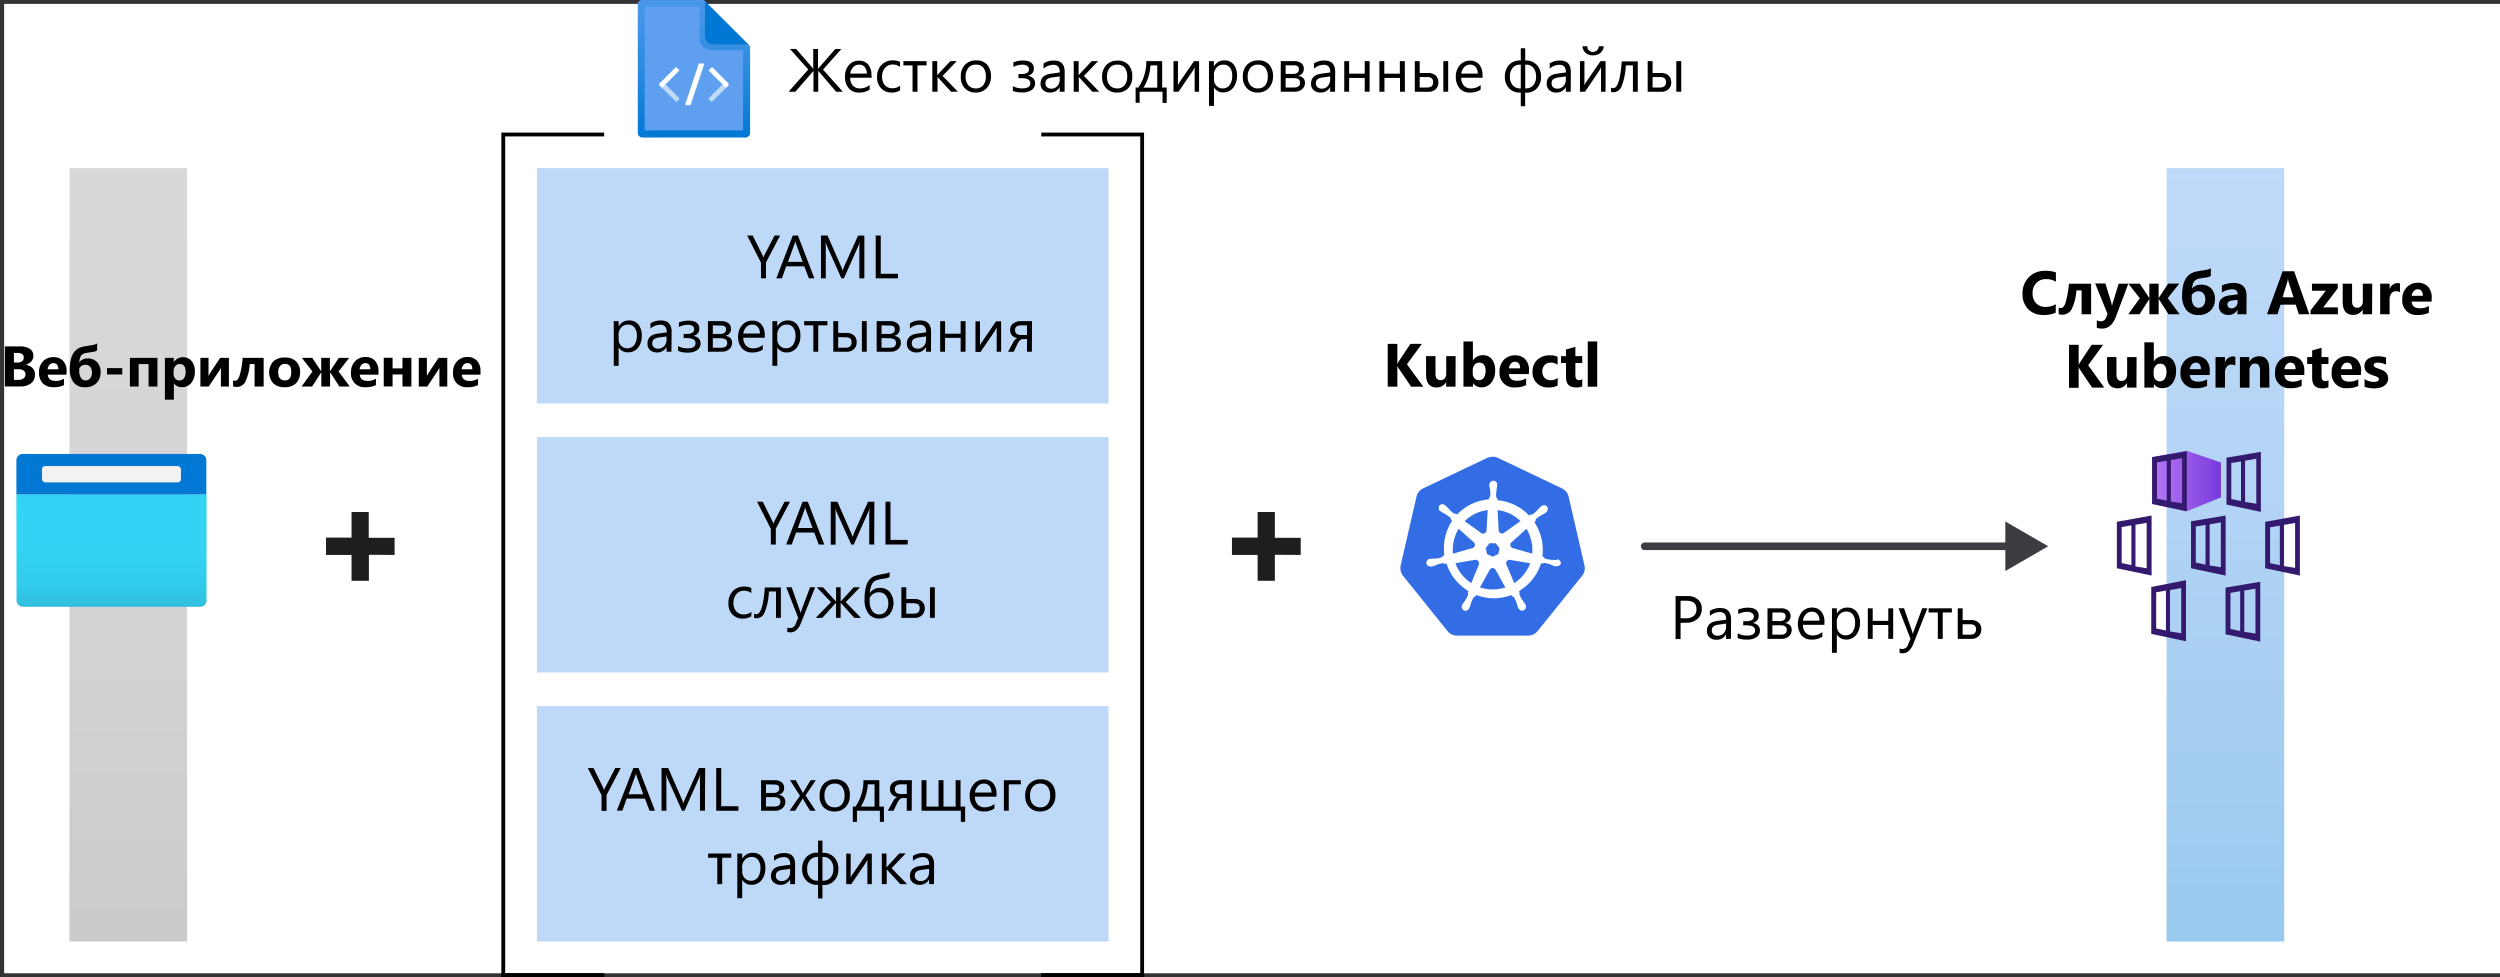 <svg xmlns="http://www.w3.org/2000/svg" xmlns:xlink="http://www.w3.org/1999/xlink" viewBox="0 0 654.27 255.7"><rect x="0" y="0" width="654.27" height="255.7" fill="#333333" stroke="none"/><defs><linearGradient id="linear-gradient" x1="33.57" y1="10.88" x2="33.57" y2="213.28" gradientTransform="matrix(1, 0, 0, -1, 0, 257.28)" gradientUnits="userSpaceOnUse"><stop offset="0" stop-color="#979797"/><stop offset="0.24" stop-color="#a2a2a2"/><stop offset="0.62" stop-color="#afaeaf"/><stop offset="1" stop-color="#b3b2b3"/></linearGradient><linearGradient id="linear-gradient-2" x1="390.58" y1="10.88" x2="390.58" y2="213.28" xlink:href="#linear-gradient"/><linearGradient id="linear-gradient-3" x1="582.4" y1="10.88" x2="582.4" y2="213.28" gradientTransform="matrix(1, 0, 0, -1, 0, 257.28)" gradientUnits="userSpaceOnUse"><stop offset="0" stop-color="#0078d4"/><stop offset="0.16" stop-color="#1380da"/><stop offset="0.53" stop-color="#3c91e5"/><stop offset="0.82" stop-color="#559cec"/><stop offset="1" stop-color="#5ea0ef"/></linearGradient><linearGradient id="linear-gradient-4" x1="29.17" y1="928.08" x2="29.17" y2="898.68" gradientTransform="translate(0 -769.28)" gradientUnits="userSpaceOnUse"><stop offset="0" stop-color="#32bedd"/><stop offset="0.17" stop-color="#32caea"/><stop offset="0.41" stop-color="#32d2f2"/><stop offset="0.78" stop-color="#32d4f5"/></linearGradient><linearGradient id="linear-gradient-5" x1="47.84" y1="940.88" x2="47.84" y2="910.88" gradientTransform="translate(0 -769.28)" xlink:href="#linear-gradient-3"/><linearGradient id="linear-gradient-6" x1="563.22" y1="895.16" x2="581.24" y2="895.16" gradientTransform="translate(0 -769.28)" gradientUnits="userSpaceOnUse"><stop offset="0" stop-color="#b77af4"/><stop offset="1" stop-color="#773adc"/></linearGradient><linearGradient id="linear-gradient-7" x1="582.69" y1="895.32" x2="600.68" y2="895.32" xlink:href="#linear-gradient-6"/><linearGradient id="linear-gradient-8" x1="554.01" y1="912.08" x2="572" y2="912.08" xlink:href="#linear-gradient-6"/><linearGradient id="linear-gradient-9" x1="573.41" y1="911.97" x2="591.4" y2="911.97" xlink:href="#linear-gradient-6"/><linearGradient id="linear-gradient-10" x1="592.81" y1="912.11" x2="610.83" y2="912.11" xlink:href="#linear-gradient-6"/><linearGradient id="linear-gradient-11" x1="563" y1="929.19" x2="581.02" y2="929.19" xlink:href="#linear-gradient-6"/><linearGradient id="linear-gradient-12" x1="582.44" y1="929.31" x2="600.46" y2="929.31" xlink:href="#linear-gradient-6"/><linearGradient id="linear-gradient-13" x1="181.61" y1="808.1" x2="181.61" y2="747.82" gradientTransform="translate(0 -769.28)" gradientUnits="userSpaceOnUse"><stop offset="0.03" stop-color="#0078d4"/><stop offset="0.06" stop-color="#0379d5"/><stop offset="0.34" stop-color="#2a8ae0"/><stop offset="0.6" stop-color="#4796e8"/><stop offset="0.83" stop-color="#589ded"/><stop offset="1" stop-color="#5ea0ef"/></linearGradient></defs><g id="source"><g id="Shapes"><rect x="1.14" y="1.03" width="653.14" height="253.65" style="fill:#fff"/><rect x="18.17" y="44" width="30.8" height="202.4" style="fill:#fff"/><rect x="18.17" y="44" width="30.8" height="202.4" style="opacity:0.5;isolation:isolate;fill:url(#linear-gradient)"/><rect x="375.18" y="44" width="30.8" height="202.4" style="fill:#fff"/><rect x="375.18" y="44" width="30.8" height="202.4" style="opacity:0.5;isolation:isolate;fill:url(#linear-gradient-2)"/><rect x="567.01" y="44" width="30.8" height="202.4" style="fill:#fff"/><rect x="567.01" y="44" width="30.8" height="202.4" style="opacity:0.4;isolation:isolate;fill:url(#linear-gradient-3)"/><rect x="140.51" y="44" width="149.6" height="61.6" style="fill:#fff"/><rect x="140.51" y="44" width="149.6" height="61.6" style="fill:#5ea0ef;opacity:0.4;isolation:isolate"/><rect x="140.51" y="114.4" width="149.6" height="61.6" style="fill:#fff"/><rect x="140.51" y="114.4" width="149.6" height="61.6" style="fill:#5ea0ef;opacity:0.4;isolation:isolate"/><rect x="140.51" y="184.8" width="149.6" height="61.6" style="fill:#fff"/><rect x="140.51" y="184.8" width="149.6" height="61.6" style="fill:#5ea0ef;opacity:0.4;isolation:isolate"/><line x1="430.43" y1="142.96" x2="526.7" y2="142.96" style="fill:none;stroke:#3c3c41;stroke-linecap:round;stroke-miterlimit:10;stroke-width:2px"/><polygon points="524.81 149.44 536.03 142.96 524.81 136.48 524.81 149.44" style="fill:#3c3c41"/><g id="e3e31333-31f4-40d8-9886-d3a1c58d7679"><path d="M4.29,129.4H54.05v27.74a1.66,1.66,0,0,1-1.67,1.66H6a1.66,1.66,0,0,1-1.67-1.66Z" style="fill:url(#linear-gradient-4)"/><path d="M6,118.8H52.38A1.66,1.66,0,0,1,54,120.46h0v8.94H4.29v-8.94A1.66,1.66,0,0,1,6,118.8Z" style="fill:#0078d4"/><rect x="10.99" y="121.97" width="36.37" height="4.27" rx="0.83" style="fill:#f2f2f2"/></g><path d="M43.35,162.6h9v9h-9Zm-10.5-12h9v-9H34.1a1.26,1.26,0,0,0-1.26,1.26Zm1.25,21h7.75v-9h-9v7.74a1.25,1.25,0,0,0,1.25,1.26Zm-1.25-10.5h9v-9h-9Zm21,10.5h7.74a1.26,1.26,0,0,0,1.26-1.25h0V162.6h-9Zm-10.5-10.5h9v-9h-9Zm10.5,0h9v-9h-9Zm0-19.5v9h9v-7.74a1.26,1.26,0,0,0-1.26-1.26H53.85Zm-10.5,9h9v-9h-9Z" style="fill:url(#linear-gradient-5)"/><path d="M96.54,145.19V152H92v-6.77H85.32V140.7H92V134h4.5v6.74h6.77v4.49Z" style="fill:#1e1e1e"/><path d="M333.64,145.19V152h-4.51v-6.77h-6.72V140.7h6.72V134h4.51v6.74h6.77v4.49Z" style="fill:#1e1e1e"/><path d="M381.3,167.16a3.9,3.9,0,0,1-3.09-1.49L366.6,151.23a3.91,3.91,0,0,1-.76-3.39l4.15-18a3.93,3.93,0,0,1,2.15-2.69l16.8-8a4,4,0,0,1,3.46,0l16.8,8a3.91,3.91,0,0,1,2.15,2.69l4.15,18a4,4,0,0,1-.76,3.38l-11.62,14.45a4,4,0,0,1-3.09,1.49l-18.72,0Z" style="fill:#326de6"/><path d="M390.63,119.52a3.18,3.18,0,0,1,1.36.3l16.8,8a3.2,3.2,0,0,1,1.73,2.16l4.15,18a3.12,3.12,0,0,1-.63,2.72l-11.62,14.44a3.17,3.17,0,0,1-2.49,1.2H381.3a3.17,3.17,0,0,1-2.49-1.2l-11.62-14.44a3.32,3.32,0,0,1-.63-2.72l4.15-18a3.15,3.15,0,0,1,1.73-2.16l16.8-8a3.71,3.71,0,0,1,1.4-.27Zm0-1.56h0a5,5,0,0,0-2.05.47l-16.8,8a4.66,4.66,0,0,0-2.59,3.22l-4.15,18a4.66,4.66,0,0,0,.93,4l11.62,14.44a4.66,4.66,0,0,0,3.68,1.76H399.9a4.66,4.66,0,0,0,3.68-1.76l11.62-14.44a4.66,4.66,0,0,0,.93-4l-4.15-18a4.66,4.66,0,0,0-2.59-3.22l-16.73-8a4.57,4.57,0,0,0-2-.47Z" style="fill:#fff"/><path d="M407.47,146.58h0s-.06,0-.06,0-.14,0-.2,0a4.48,4.48,0,0,0-.63-.06,1.27,1.27,0,0,1-.34,0h0a8.27,8.27,0,0,1-1.79-.3.63.63,0,0,1-.37-.36s0,0,0-.07h0l-.43-.13a13.39,13.39,0,0,0-.23-4.68,14,14,0,0,0-1.86-4.35l.33-.3v-.07a.75.75,0,0,1,.16-.5,10.22,10.22,0,0,1,1.5-1h0l.3-.16a4.65,4.65,0,0,0,.56-.34,1.1,1.1,0,0,0,.17-.13s.06,0,.06-.07h0a1.11,1.11,0,0,0,.24-1.49,1,1,0,0,0-.77-.36,1.23,1.23,0,0,0-.73.26h0l-.06.07c-.07,0-.1.1-.17.13a4.79,4.79,0,0,0-.43.47,2.5,2.5,0,0,1-.23.23h0a8.84,8.84,0,0,1-1.33,1.19.47.47,0,0,1-.3.1.34.34,0,0,1-.2,0h-.07l-.4.26a18.1,18.1,0,0,0-1.36-1.26,13.24,13.24,0,0,0-6.94-2.75l0-.43-.07-.07a.7.7,0,0,1-.26-.43,10.69,10.69,0,0,1,.1-1.79v0a1.28,1.28,0,0,1,.06-.33c0-.2.07-.4.1-.63v-.3h0a1,1,0,0,0-1.76-.76,1.12,1.12,0,0,0-.3.76h0V127a2.3,2.3,0,0,0,.1.63,2.36,2.36,0,0,1,.07.33v0a8.24,8.24,0,0,1,.1,1.79.69.69,0,0,1-.26.44l-.07.06h0l0,.43a18.17,18.17,0,0,0-1.8.27,12.84,12.84,0,0,0-6.57,3.72l-.33-.23h-.07c-.06,0-.13,0-.2,0a.54.54,0,0,1-.3-.1,9.11,9.11,0,0,1-1.33-1.23h0a1.25,1.25,0,0,0-.23-.23,6.29,6.29,0,0,0-.43-.47,2,2,0,0,1-.17-.13s-.06,0-.06-.07h0a1.16,1.16,0,0,0-.73-.26,1,1,0,0,0-.77.36,1.12,1.12,0,0,0,.24,1.5h0s0,0,.06,0,.1.1.17.13a4.65,4.65,0,0,0,.56.34,1.08,1.08,0,0,1,.3.16h0a10.22,10.22,0,0,1,1.5,1,.58.58,0,0,1,.16.5v.07h0l.33.3a1.4,1.4,0,0,0-.16.26,12.94,12.94,0,0,0-1.86,8.77l-.43.13s0,0,0,.07a.7.7,0,0,1-.36.36,7.88,7.88,0,0,1-1.79.3h0a1.24,1.24,0,0,0-.33,0,4.48,4.48,0,0,0-.63.06c-.07,0-.14,0-.2,0a.09.09,0,0,0-.1,0h0a1.09,1.09,0,0,0-.87,1.23,1,1,0,0,0,1.07.76.57.57,0,0,0,.26,0h0s.07,0,.07,0,.13,0,.2,0a3.1,3.1,0,0,0,.6-.23c.1,0,.2-.1.3-.13h0a8.14,8.14,0,0,1,1.73-.5h.06a.67.67,0,0,1,.43.16s0,0,.07,0h0l.47-.07a13.06,13.06,0,0,0,4.35,6.24,13.59,13.59,0,0,0,1.42,1l-.2.44s0,0,0,.06a.7.7,0,0,1,.06.53,8.47,8.47,0,0,1-.86,1.56v0l-.2.26c-.13.17-.23.33-.36.53a.59.59,0,0,0-.1.17.25.25,0,0,1,0,.07h0a1.05,1.05,0,0,0,.43,1.42h0a.82.82,0,0,0,.4.1,1.2,1.2,0,0,0,1-.63h0s0,0,0-.06a.59.59,0,0,1,.1-.17c.1-.23.13-.4.2-.6l.1-.3h0a7.59,7.59,0,0,1,.7-1.66.87.87,0,0,1,.43-.3s0,0,.06,0h0l.24-.43a13.17,13.17,0,0,0,4.65.86,12.66,12.66,0,0,0,2.88-.33,16.4,16.4,0,0,0,1.73-.5l.2.36s0,0,.07,0a.61.61,0,0,1,.43.3,11.46,11.46,0,0,1,.7,1.66v0l.1.3a4.69,4.69,0,0,0,.2.6c0,.06.07.1.1.16a.09.09,0,0,0,0,.07h0a1.13,1.13,0,0,0,1,.63.91.91,0,0,0,.4-.1,1,1,0,0,0,.5-.6,1.19,1.19,0,0,0-.06-.83h0s0,0,0-.07a.54.54,0,0,0-.1-.16,2.75,2.75,0,0,0-.36-.53l-.2-.27v0a8,8,0,0,1-.87-1.56.87.87,0,0,1,0-.53s0,0,0-.07h0l-.16-.4a13.19,13.19,0,0,0,5.77-7.27l.4.06s0,0,.07,0a.81.81,0,0,1,.43-.16h.07a7.89,7.89,0,0,1,1.72.5h0c.1,0,.2.1.3.13a3.1,3.1,0,0,0,.6.23c.06,0,.13,0,.2,0a.14.14,0,0,1,.1,0h0a.74.74,0,0,0,.26,0,1.12,1.12,0,0,0,1.06-.76,1.28,1.28,0,0,0-1-1.1ZM392.1,145l-1.46.7-1.46-.7-.37-1.56,1-1.26h1.63l1,1.26-.33,1.56Zm8.67-3.45a10.79,10.79,0,0,1,.23,3.35l-5.08-1.46a.89.89,0,0,1-.63-1.06.79.79,0,0,1,.2-.37l4-3.62a10.69,10.69,0,0,1,1.27,3.16Zm-2.86-5.15-4.35,3.09a.88.88,0,0,1-1.16-.2.71.71,0,0,1-.17-.36l-.3-5.42a10.09,10.09,0,0,1,6,2.89Zm-9.63-2.72,1.06-.2-.3,5.31a.91.91,0,0,1-.9.87.82.82,0,0,1-.4-.1l-4.41-3.16a10.1,10.1,0,0,1,4.95-2.72Zm-6.54,4.72,3.95,3.51a.88.88,0,0,1,.1,1.23.66.66,0,0,1-.4.27l-5.14,1.49a10.66,10.66,0,0,1,1.49-6.5Zm-.9,9,5.28-.9a.9.9,0,0,1,.93.7,1,1,0,0,1,0,.53h0l-2,4.88a10.49,10.49,0,0,1-4.15-5.22ZM393,154a11.31,11.31,0,0,1-2.32.27,11.62,11.62,0,0,1-3.36-.53l2.62-4.75a.88.88,0,0,1,1.07-.23,1.52,1.52,0,0,1,.4.36h0l2.55,4.62c-.3.1-.63.16-1,.26Zm6.47-4.61a10.5,10.5,0,0,1-3.18,3.22l-2.1-5a.89.89,0,0,1,.47-1,.91.91,0,0,1,.46-.1l5.32.9a6.73,6.73,0,0,1-1,2Z" style="fill:#fff"/><polygon points="572.22 117.96 563.22 119.63 563.22 131.89 572.22 133.81 581.24 130.19 581.24 121.04 572.22 117.96" style="fill:url(#linear-gradient-6)"/><path d="M572.56,133.62l8.24-3.33a.65.65,0,0,0,.38-.44v-8.3a.69.69,0,0,0-.41-.57l-8.33-2.83h-.38l-8.18,1.51a.64.64,0,0,0-.47.57v11.1a.62.62,0,0,0,.47.6l8.27,1.73A1.12,1.12,0,0,0,572.56,133.62Z" style="fill:none"/><path d="M563.22,119.63v12.26l9.09,1.92V118.09ZM567.06,131l-2.55-.5V121l2.55-.41Zm4,.72-2.92-.47V120.41l2.92-.5Z" style="fill:#341a6e"/><polygon points="591.68 118.12 582.69 119.78 582.69 132.05 591.68 133.97 600.68 130.32 600.68 121.2 591.68 118.12" style="fill:url(#linear-gradient-7)"/><path d="M582.69,119.78v12.27l9,1.92V118.24Zm3.8,11.33-2.54-.5v-9.44l2.54-.41Zm4,.72-2.93-.47V120.57l2.93-.53Z" style="fill:#341a6e"/><polygon points="563 134.88 554.01 136.54 554.01 148.81 563 150.73 572.03 147.11 572.03 137.96 563 134.88" style="fill:url(#linear-gradient-8)"/><path d="M554,136.55v12.17l9.09,1.91V134.91Zm3.8,11.35-2.54-.54v-9.43l2.54-.44Zm4,.82-2.93-.48V137.33l2.93-.5Z" style="fill:#341a6e"/><polygon points="582.4 134.75 573.41 136.42 573.41 148.68 582.4 150.63 591.4 146.99 591.4 137.83 582.4 134.75" style="fill:url(#linear-gradient-9)"/><path d="M573.41,136.42v12.3l9.06,1.92V134.91Zm3.8,11.35-2.55-.53V137.8l2.55-.44Zm4,.69-2.92-.47V137.21l2.92-.5Z" style="fill:#341a6e"/><polygon points="601.81 134.91 592.81 136.58 592.81 148.84 601.81 150.76 610.83 147.14 610.83 137.99 601.81 134.91" style="fill:url(#linear-gradient-10)"/><path d="M592.81,136.58v12.14l9.09,1.91V134.91Zm3.84,11.35-2.55-.54V138l2.55-.44Zm4,.69-2.92-.47V137.36l2.92-.5Z" style="fill:#341a6e"/><polygon points="572 151.99 563 153.62 563 165.88 572 167.83 581.02 164.19 581.02 155.07 572 151.99" style="fill:url(#linear-gradient-11)"/><path d="M572.34,167.58l8.21-3.14a.58.58,0,0,0,.38-.57V155.7a.63.63,0,0,0-.41-.69l-8.3-2.83a.5.5,0,0,0-.38,0l-8.18,1.48a.6.6,0,0,0-.5.6v11.13a.61.61,0,0,0,.48.6l8.27,1.6A.7.7,0,0,0,572.34,167.58Z" style="fill:none"/><path d="M563,153.62v12.27l9.09,1.94v-16ZM566.84,165l-2.55-.53V155l2.55-.44Zm4,.73-2.93-.48V154.41l2.93-.5Z" style="fill:#341a6e"/><polygon points="591.43 152.11 582.44 153.78 582.44 166.04 591.43 167.96 600.46 164.34 600.46 155.19 591.43 152.11" style="fill:url(#linear-gradient-12)"/><path d="M582.44,153.78V166l9.09,1.92V152.24Zm3.83,11.35-2.54-.53v-9.44l2.54-.44Zm4,.69-2.92-.47V154.56l2.92-.5Z" style="fill:#341a6e"/><polyline points="158.11 255.2 131.71 255.2 131.71 35.2 158.11 35.2" style="fill:none;stroke:#000"/><polyline points="272.51 255.2 298.91 255.2 298.91 35.2 272.51 35.2" style="fill:none;stroke:#000"/><g id="b59b1601-f469-4d64-9c8d-790d92bd54c5"><path d="M183.66.27H168.34a1.21,1.21,0,0,0-1.21,1.21h0v33a1.19,1.19,0,0,0,1.2,1.21h26.56a1.21,1.21,0,0,0,1.2-1.21V12.65a1.22,1.22,0,0,0-1.2-1.21h-8.82a1.19,1.19,0,0,1-1.19-1.21V1.48A1.2,1.2,0,0,0,183.69.27h0Z" style="fill:#5ea0ef"/><path d="M183.1,1.82v8.3a3,3,0,0,0,3,3h8.36v21H168.73V1.82H183.1M183.68,0H168.14a1.23,1.23,0,0,0-1.23,1.23V34.77A1.23,1.23,0,0,0,168.14,36h26.94a1.23,1.23,0,0,0,1.23-1.23V12.57a1.23,1.23,0,0,0-1.23-1.23h-8.94a1.23,1.23,0,0,1-1.23-1.23h0V1.23A1.23,1.23,0,0,0,183.68,0Z" style="fill:url(#linear-gradient-13)"/><path d="M195.84,11.59,184.49.27V9.49a2.08,2.08,0,0,0,2.06,2.1h9.29Z" style="fill:#0078d4"/><path d="M177.74,26l-.56.56a.24.24,0,0,1-.35,0h0l-4.12-4.1a.5.5,0,0,1,0-.71h0l.56-.56h0l4.47,4.46A.24.24,0,0,1,177.74,26Z" style="fill:#fff;opacity:0.6;isolation:isolate"/><path d="M177.1,17.69l.56.55a.25.25,0,0,1,0,.36h0l-4.4,4.4h0l-.56-.56a.48.48,0,0,1,0-.7h0l4-4A.25.25,0,0,1,177.1,17.69Z" style="fill:#fff"/><path d="M190,21.18l.55.56a.5.5,0,0,1,0,.71h0l-4.11,4.1a.27.27,0,0,1-.36,0h0l-.55-.55a.25.25,0,0,1,0-.36h0L190,21.18Z" style="fill:#fff;opacity:0.6;isolation:isolate"/><path d="M190.51,22.44,190,23h0l-4.4-4.4a.25.25,0,0,1,0-.36h0l.56-.56a.25.25,0,0,1,.36,0h0l4,4.05a.51.51,0,0,1,0,.71Z" style="fill:#fff"/><path d="M183.12,16.61H184a.26.26,0,0,1,.25.26h0a.19.19,0,0,1,0,.08l-3.47,10.4a.26.26,0,0,1-.25.18h-.91a.26.26,0,0,1-.25-.26h0a.15.15,0,0,1,0-.07l3.46-10.4A.28.28,0,0,1,183.12,16.61Z" style="fill:#fff"/></g></g></g><g id="cleaned"><g id="Shapes-2" data-name="Shapes"><rect x="1.14" y="1.03" width="653.14" height="253.65" style="fill:#fff"/><rect x="18.17" y="44" width="30.8" height="202.4" style="fill:#fff"/><rect x="18.17" y="44" width="30.8" height="202.4" style="opacity:0.5;isolation:isolate;fill:url(#linear-gradient)"/><rect x="375.18" y="44" width="30.8" height="202.4" style="fill:#fff"/><rect x="375.18" y="44" width="30.8" height="202.4" style="opacity:0.5;isolation:isolate;fill:url(#linear-gradient-2)"/><rect x="567.01" y="44" width="30.8" height="202.4" style="fill:#fff"/><rect x="567.01" y="44" width="30.8" height="202.4" style="opacity:0.4;isolation:isolate;fill:url(#linear-gradient-3)"/><rect x="140.51" y="44" width="149.6" height="61.6" style="fill:#fff"/><rect x="140.51" y="44" width="149.6" height="61.6" style="fill:#5ea0ef;opacity:0.4;isolation:isolate"/><rect x="140.51" y="114.4" width="149.6" height="61.6" style="fill:#fff"/><rect x="140.51" y="114.4" width="149.6" height="61.6" style="fill:#5ea0ef;opacity:0.4;isolation:isolate"/><rect x="140.51" y="184.8" width="149.6" height="61.6" style="fill:#fff"/><rect x="140.51" y="184.8" width="149.6" height="61.6" style="fill:#5ea0ef;opacity:0.4;isolation:isolate"/><line x1="430.43" y1="142.96" x2="526.7" y2="142.96" style="fill:none;stroke:#3c3c41;stroke-linecap:round;stroke-miterlimit:10;stroke-width:2px"/><polygon points="524.81 149.44 536.03 142.96 524.81 136.48 524.81 149.44" style="fill:#3c3c41"/><g id="e3e31333-31f4-40d8-9886-d3a1c58d7679-2" data-name="e3e31333-31f4-40d8-9886-d3a1c58d7679"><path d="M4.29,129.4H54.05v27.74a1.66,1.66,0,0,1-1.67,1.66H6a1.66,1.66,0,0,1-1.67-1.66Z" style="fill:url(#linear-gradient-4)"/><path d="M6,118.8H52.38A1.66,1.66,0,0,1,54,120.46h0v8.94H4.29v-8.94A1.66,1.66,0,0,1,6,118.8Z" style="fill:#0078d4"/><rect x="10.99" y="121.97" width="36.37" height="4.27" rx="0.83" style="fill:#f2f2f2"/></g><path d="M43.35,162.6h9v9h-9Zm-10.5-12h9v-9H34.1a1.26,1.26,0,0,0-1.26,1.26Zm1.25,21h7.75v-9h-9v7.74a1.25,1.25,0,0,0,1.25,1.26Zm-1.25-10.5h9v-9h-9Zm21,10.5h7.74a1.26,1.26,0,0,0,1.26-1.25h0V162.6h-9Zm-10.5-10.5h9v-9h-9Zm10.5,0h9v-9h-9Zm0-19.5v9h9v-7.74a1.26,1.26,0,0,0-1.26-1.26H53.85Zm-10.5,9h9v-9h-9Z" style="fill:url(#linear-gradient-5)"/><path d="M96.54,145.19V152H92v-6.77H85.32V140.7H92V134h4.5v6.74h6.77v4.49Z" style="fill:#1e1e1e"/><path d="M333.64,145.19V152h-4.51v-6.77h-6.72V140.7h6.72V134h4.51v6.74h6.77v4.49Z" style="fill:#1e1e1e"/><path d="M381.3,167.16a3.9,3.9,0,0,1-3.09-1.49L366.6,151.23a3.91,3.91,0,0,1-.76-3.39l4.15-18a3.93,3.93,0,0,1,2.15-2.69l16.8-8a4,4,0,0,1,3.46,0l16.8,8a3.91,3.91,0,0,1,2.15,2.69l4.15,18a4,4,0,0,1-.76,3.38l-11.62,14.45a4,4,0,0,1-3.09,1.49l-18.72,0Z" style="fill:#326de6"/><path d="M390.63,119.52a3.18,3.18,0,0,1,1.36.3l16.8,8a3.2,3.2,0,0,1,1.73,2.16l4.15,18a3.12,3.12,0,0,1-.63,2.72l-11.62,14.44a3.17,3.17,0,0,1-2.49,1.2H381.3a3.17,3.17,0,0,1-2.49-1.2l-11.62-14.44a3.32,3.32,0,0,1-.63-2.72l4.15-18a3.15,3.15,0,0,1,1.73-2.16l16.8-8a3.71,3.71,0,0,1,1.4-.27Zm0-1.56h0a5,5,0,0,0-2.05.47l-16.8,8a4.66,4.66,0,0,0-2.59,3.22l-4.15,18a4.66,4.66,0,0,0,.93,4l11.62,14.44a4.66,4.66,0,0,0,3.68,1.76H399.9a4.66,4.66,0,0,0,3.68-1.76l11.62-14.44a4.66,4.66,0,0,0,.93-4l-4.15-18a4.66,4.66,0,0,0-2.59-3.22l-16.73-8a4.57,4.57,0,0,0-2-.47Z" style="fill:#fff"/><path d="M407.47,146.58h0s-.06,0-.06,0-.14,0-.2,0a4.48,4.48,0,0,0-.63-.06,1.27,1.27,0,0,1-.34,0h0a8.27,8.27,0,0,1-1.79-.3.63.63,0,0,1-.37-.36s0,0,0-.07h0l-.43-.13a13.39,13.39,0,0,0-.23-4.68,14,14,0,0,0-1.86-4.35l.33-.3v-.07a.75.75,0,0,1,.16-.5,10.22,10.22,0,0,1,1.5-1h0l.3-.16a4.65,4.65,0,0,0,.56-.34,1.1,1.1,0,0,0,.17-.13s.06,0,.06-.07h0a1.11,1.11,0,0,0,.24-1.49,1,1,0,0,0-.77-.36,1.23,1.23,0,0,0-.73.26h0l-.06.07c-.07,0-.1.1-.17.13a4.79,4.79,0,0,0-.43.47,2.5,2.5,0,0,1-.23.23h0a8.84,8.84,0,0,1-1.33,1.19.47.47,0,0,1-.3.1.34.34,0,0,1-.2,0h-.07l-.4.26a18.1,18.1,0,0,0-1.36-1.26,13.24,13.24,0,0,0-6.94-2.75l0-.43-.07-.07a.7.7,0,0,1-.26-.43,10.69,10.69,0,0,1,.1-1.79v0a1.28,1.28,0,0,1,.06-.33c0-.2.07-.4.1-.63v-.3h0a1,1,0,0,0-1.76-.76,1.12,1.12,0,0,0-.3.76h0V127a2.3,2.3,0,0,0,.1.63,2.36,2.36,0,0,1,.07.33v0a8.24,8.24,0,0,1,.1,1.79.69.69,0,0,1-.26.44l-.07.06h0l0,.43a18.17,18.17,0,0,0-1.8.27,12.84,12.84,0,0,0-6.57,3.72l-.33-.23h-.07c-.06,0-.13,0-.2,0a.54.54,0,0,1-.3-.1,9.11,9.11,0,0,1-1.33-1.23h0a1.25,1.25,0,0,0-.23-.23,6.29,6.29,0,0,0-.43-.47,2,2,0,0,1-.17-.13s-.06,0-.06-.07h0a1.16,1.16,0,0,0-.73-.26,1,1,0,0,0-.77.36,1.12,1.12,0,0,0,.24,1.5h0s0,0,.06,0,.1.1.17.13a4.65,4.65,0,0,0,.56.34,1.08,1.08,0,0,1,.3.16h0a10.22,10.22,0,0,1,1.5,1,.58.58,0,0,1,.16.5v.07h0l.33.3a1.4,1.4,0,0,0-.16.26,12.94,12.94,0,0,0-1.86,8.77l-.43.13s0,0,0,.07a.7.7,0,0,1-.36.36,7.88,7.88,0,0,1-1.79.3h0a1.24,1.24,0,0,0-.33,0,4.48,4.48,0,0,0-.63.06c-.07,0-.14,0-.2,0a.09.09,0,0,0-.1,0h0a1.09,1.09,0,0,0-.87,1.23,1,1,0,0,0,1.07.76.57.57,0,0,0,.26,0h0s.07,0,.07,0,.13,0,.2,0a3.1,3.1,0,0,0,.6-.23c.1,0,.2-.1.3-.13h0a8.14,8.14,0,0,1,1.73-.5h.06a.67.67,0,0,1,.43.16s0,0,.07,0h0l.47-.07a13.06,13.06,0,0,0,4.35,6.24,13.59,13.59,0,0,0,1.42,1l-.2.44s0,0,0,.06a.7.7,0,0,1,.06.53,8.47,8.47,0,0,1-.86,1.56v0l-.2.26c-.13.17-.23.33-.36.53a.59.59,0,0,0-.1.17.25.25,0,0,1,0,.07h0a1.05,1.05,0,0,0,.43,1.42h0a.82.82,0,0,0,.4.1,1.2,1.2,0,0,0,1-.63h0s0,0,0-.06a.59.59,0,0,1,.1-.17c.1-.23.13-.4.2-.6l.1-.3h0a7.59,7.59,0,0,1,.7-1.66.87.87,0,0,1,.43-.3s0,0,.06,0h0l.24-.43a13.17,13.17,0,0,0,4.65.86,12.66,12.66,0,0,0,2.88-.33,16.4,16.4,0,0,0,1.73-.5l.2.36s0,0,.07,0a.61.61,0,0,1,.43.3,11.46,11.46,0,0,1,.7,1.66v0l.1.3a4.69,4.69,0,0,0,.2.6c0,.06.07.1.1.16a.09.09,0,0,0,0,.07h0a1.13,1.13,0,0,0,1,.63.91.91,0,0,0,.4-.1,1,1,0,0,0,.5-.6,1.19,1.19,0,0,0-.06-.83h0s0,0,0-.07a.54.54,0,0,0-.1-.16,2.75,2.75,0,0,0-.36-.53l-.2-.27v0a8,8,0,0,1-.87-1.56.87.87,0,0,1,0-.53s0,0,0-.07h0l-.16-.4a13.19,13.19,0,0,0,5.77-7.27l.4.06s0,0,.07,0a.81.81,0,0,1,.43-.16h.07a7.89,7.89,0,0,1,1.72.5h0c.1,0,.2.1.3.13a3.1,3.1,0,0,0,.6.23c.06,0,.13,0,.2,0a.14.14,0,0,1,.1,0h0a.74.74,0,0,0,.26,0,1.12,1.12,0,0,0,1.06-.76,1.28,1.28,0,0,0-1-1.1ZM392.1,145l-1.46.7-1.46-.7-.37-1.56,1-1.26h1.63l1,1.26-.33,1.56Zm8.67-3.45a10.79,10.79,0,0,1,.23,3.35l-5.08-1.46a.89.89,0,0,1-.63-1.06.79.79,0,0,1,.2-.37l4-3.62a10.69,10.69,0,0,1,1.27,3.16Zm-2.86-5.15-4.35,3.09a.88.88,0,0,1-1.16-.2.71.71,0,0,1-.17-.36l-.3-5.42a10.09,10.09,0,0,1,6,2.89Zm-9.63-2.72,1.06-.2-.3,5.31a.91.91,0,0,1-.9.87.82.82,0,0,1-.4-.1l-4.41-3.16a10.1,10.1,0,0,1,4.95-2.72Zm-6.54,4.72,3.95,3.51a.88.88,0,0,1,.1,1.23.66.66,0,0,1-.4.27l-5.14,1.49a10.66,10.66,0,0,1,1.49-6.5Zm-.9,9,5.28-.9a.9.9,0,0,1,.93.7,1,1,0,0,1,0,.53h0l-2,4.88a10.49,10.49,0,0,1-4.15-5.22ZM393,154a11.31,11.31,0,0,1-2.32.27,11.62,11.62,0,0,1-3.36-.53l2.62-4.75a.88.88,0,0,1,1.07-.23,1.52,1.52,0,0,1,.4.36h0l2.55,4.62c-.3.1-.63.16-1,.26Zm6.47-4.61a10.5,10.5,0,0,1-3.18,3.22l-2.1-5a.89.89,0,0,1,.47-1,.91.91,0,0,1,.46-.1l5.32.9a6.73,6.73,0,0,1-1,2Z" style="fill:#fff"/><polygon points="572.22 117.96 563.22 119.63 563.22 131.89 572.22 133.81 581.24 130.19 581.24 121.04 572.22 117.96" style="fill:url(#linear-gradient-6)"/><path d="M572.56,133.62l8.24-3.33a.65.65,0,0,0,.38-.44v-8.3a.69.69,0,0,0-.41-.57l-8.33-2.83h-.38l-8.18,1.51a.64.64,0,0,0-.47.57v11.1a.62.62,0,0,0,.47.6l8.27,1.73A1.12,1.12,0,0,0,572.56,133.62Z" style="fill:none"/><path d="M563.22,119.63v12.26l9.09,1.92V118.09ZM567.06,131l-2.55-.5V121l2.55-.41Zm4,.72-2.92-.47V120.41l2.92-.5Z" style="fill:#341a6e"/><polygon points="591.68 118.12 582.69 119.78 582.69 132.05 591.68 133.97 600.68 130.32 600.68 121.2 591.68 118.12" style="fill:url(#linear-gradient-7)"/><path d="M582.69,119.78v12.27l9,1.92V118.24Zm3.8,11.33-2.54-.5v-9.44l2.54-.41Zm4,.72-2.93-.47V120.57l2.93-.53Z" style="fill:#341a6e"/><polygon points="563 134.88 554.01 136.54 554.01 148.81 563 150.73 572.03 147.11 572.03 137.96 563 134.88" style="fill:url(#linear-gradient-8)"/><path d="M554,136.55v12.17l9.09,1.91V134.91Zm3.8,11.35-2.54-.54v-9.43l2.54-.44Zm4,.82-2.93-.48V137.33l2.93-.5Z" style="fill:#341a6e"/><polygon points="582.4 134.75 573.41 136.42 573.41 148.68 582.4 150.63 591.4 146.99 591.4 137.83 582.4 134.75" style="fill:url(#linear-gradient-9)"/><path d="M573.41,136.42v12.3l9.06,1.92V134.91Zm3.8,11.35-2.55-.53V137.8l2.55-.44Zm4,.69-2.92-.47V137.21l2.92-.5Z" style="fill:#341a6e"/><polygon points="601.81 134.91 592.81 136.58 592.81 148.84 601.81 150.76 610.83 147.14 610.83 137.99 601.81 134.91" style="fill:url(#linear-gradient-10)"/><path d="M592.81,136.58v12.14l9.09,1.91V134.91Zm3.84,11.35-2.55-.54V138l2.55-.44Zm4,.69-2.92-.47V137.36l2.92-.5Z" style="fill:#341a6e"/><polygon points="572 151.99 563 153.62 563 165.88 572 167.83 581.02 164.19 581.02 155.07 572 151.99" style="fill:url(#linear-gradient-11)"/><path d="M572.34,167.58l8.21-3.14a.58.58,0,0,0,.38-.57V155.7a.63.63,0,0,0-.41-.69l-8.3-2.83a.5.5,0,0,0-.38,0l-8.18,1.48a.6.6,0,0,0-.5.6v11.13a.61.61,0,0,0,.48.6l8.27,1.6A.7.7,0,0,0,572.34,167.58Z" style="fill:none"/><path d="M563,153.62v12.27l9.09,1.94v-16ZM566.84,165l-2.55-.53V155l2.55-.44Zm4,.73-2.93-.48V154.41l2.93-.5Z" style="fill:#341a6e"/><polygon points="591.43 152.11 582.44 153.78 582.44 166.04 591.43 167.96 600.46 164.34 600.46 155.19 591.43 152.11" style="fill:url(#linear-gradient-12)"/><path d="M582.44,153.78V166l9.09,1.92V152.24Zm3.83,11.35-2.54-.53v-9.44l2.54-.44Zm4,.69-2.92-.47V154.56l2.92-.5Z" style="fill:#341a6e"/><polyline points="158.11 255.2 131.71 255.2 131.71 35.2 158.11 35.2" style="fill:none;stroke:#000"/><polyline points="272.51 255.2 298.91 255.2 298.91 35.2 272.51 35.2" style="fill:none;stroke:#000"/><g id="b59b1601-f469-4d64-9c8d-790d92bd54c5-2" data-name="b59b1601-f469-4d64-9c8d-790d92bd54c5"><path d="M183.66.27H168.34a1.21,1.21,0,0,0-1.21,1.21h0v33a1.19,1.19,0,0,0,1.2,1.21h26.56a1.21,1.21,0,0,0,1.2-1.21V12.65a1.22,1.22,0,0,0-1.2-1.21h-8.82a1.19,1.19,0,0,1-1.19-1.21V1.48A1.2,1.2,0,0,0,183.69.27h0Z" style="fill:#5ea0ef"/><path d="M183.1,1.82v8.3a3,3,0,0,0,3,3h8.36v21H168.73V1.82H183.1M183.68,0H168.14a1.23,1.23,0,0,0-1.23,1.23V34.77A1.23,1.23,0,0,0,168.14,36h26.94a1.23,1.23,0,0,0,1.23-1.23V12.57a1.23,1.23,0,0,0-1.23-1.23h-8.94a1.23,1.23,0,0,1-1.23-1.23h0V1.23A1.23,1.23,0,0,0,183.68,0Z" style="fill:url(#linear-gradient-13)"/><path d="M195.84,11.59,184.49.27V9.49a2.08,2.08,0,0,0,2.06,2.1h9.29Z" style="fill:#0078d4"/><path d="M177.74,26l-.56.56a.24.24,0,0,1-.35,0h0l-4.12-4.1a.5.5,0,0,1,0-.71h0l.56-.56h0l4.47,4.46A.24.24,0,0,1,177.74,26Z" style="fill:#fff;opacity:0.6;isolation:isolate"/><path d="M177.1,17.69l.56.55a.25.25,0,0,1,0,.36h0l-4.4,4.4h0l-.56-.56a.48.48,0,0,1,0-.7h0l4-4A.25.25,0,0,1,177.1,17.69Z" style="fill:#fff"/><path d="M190,21.18l.55.56a.5.5,0,0,1,0,.71h0l-4.11,4.1a.27.27,0,0,1-.36,0h0l-.55-.55a.25.25,0,0,1,0-.36h0L190,21.18Z" style="fill:#fff;opacity:0.6;isolation:isolate"/><path d="M190.51,22.44,190,23h0l-4.4-4.4a.25.25,0,0,1,0-.36h0l.56-.56a.25.25,0,0,1,.36,0h0l4,4.05a.51.51,0,0,1,0,.71Z" style="fill:#fff"/><path d="M183.12,16.61H184a.26.26,0,0,1,.25.26h0a.19.19,0,0,1,0,.08l-3.47,10.4a.26.26,0,0,1-.25.18h-.91a.26.26,0,0,1-.25-.26h0a.15.15,0,0,1,0-.07l3.46-10.4A.28.28,0,0,1,183.12,16.61Z" style="fill:#fff"/></g></g></g><g id="texts"><path d="M1.27,101.15V90.65H5.1a4.77,4.77,0,0,1,2.7.64,2.08,2.08,0,0,1,.94,1.82,2.17,2.17,0,0,1-.57,1.49,3.06,3.06,0,0,1-1.47.88v0a2.89,2.89,0,0,1,1.79.83A2.31,2.31,0,0,1,9.16,98a2.81,2.81,0,0,1-1,2.29,4.35,4.35,0,0,1-2.82.84Zm2.37-8.76v2.49h1a1.75,1.75,0,0,0,1.15-.35,1.23,1.23,0,0,0,.42-1c0-.77-.57-1.16-1.73-1.16Zm0,4.25v2.77H4.92A2,2,0,0,0,6.2,99a1.26,1.26,0,0,0,.47-1,1.18,1.18,0,0,0-.46-1,2,2,0,0,0-1.28-.36Z"/><path d="M17.4,98.06H12.51c.08,1.09.76,1.63,2.06,1.63a4,4,0,0,0,2.17-.58v1.67a5.71,5.71,0,0,1-2.7.55,3.81,3.81,0,0,1-2.82-1,3.8,3.8,0,0,1-1-2.81,4,4,0,0,1,1.08-3A3.6,3.6,0,0,1,14,93.47a3.26,3.26,0,0,1,2.53,1,3.75,3.75,0,0,1,.9,2.65Zm-2.15-1.42c0-1.07-.43-1.61-1.3-1.61a1.23,1.23,0,0,0-1,.46,2.12,2.12,0,0,0-.5,1.15Z"/><path d="M25.42,89.87V91.7a2,2,0,0,1-.94.36c-1.1.17-1.75.28-2,.33a2.2,2.2,0,0,0-1,.42,1.94,1.94,0,0,0-.5.77,4.91,4.91,0,0,0-.26,1.23h0a2.8,2.8,0,0,1,2.23-1,3.28,3.28,0,0,1,2.49,1,3.68,3.68,0,0,1,.89,2.62,3.8,3.8,0,0,1-1.1,2.85,4,4,0,0,1-2.95,1.06,3.62,3.62,0,0,1-3-1.24,5.56,5.56,0,0,1-1-3.6,11.35,11.35,0,0,1,.17-2,6,6,0,0,1,.51-1.61,3.79,3.79,0,0,1,.83-1.17,3.43,3.43,0,0,1,1-.69,5.88,5.88,0,0,1,1-.32c.34-.07,1.17-.21,2.5-.41A4.41,4.41,0,0,0,25.42,89.87Zm-4.68,6.56c0,.11,0,.34,0,.69a3.13,3.13,0,0,0,.45,1.78,1.42,1.42,0,0,0,1.24.66A1.44,1.44,0,0,0,23.6,99a2.27,2.27,0,0,0,.46-1.49A2.19,2.19,0,0,0,23.6,96a1.55,1.55,0,0,0-1.23-.53,1.84,1.84,0,0,0-1,.27A1.75,1.75,0,0,0,20.74,96.43Z"/><path d="M32,98H28V96.34h4Z"/><path d="M41.2,101.15H38.88V95.28H36.29v5.87H34v-7.5H41.2Z"/><path d="M45.5,100.28h0v4.32H43.15V93.65h2.32v1.13h0a2.94,2.94,0,0,1,4.66-.31A4.23,4.23,0,0,1,51,97.19a4.66,4.66,0,0,1-.92,3,3,3,0,0,1-2.47,1.13A2.33,2.33,0,0,1,45.5,100.28Zm-.07-3.08v.6a1.94,1.94,0,0,0,.41,1.27,1.32,1.32,0,0,0,1.08.49A1.41,1.41,0,0,0,48.14,99a3,3,0,0,0,.44-1.73c0-1.32-.51-2-1.54-2a1.45,1.45,0,0,0-1.16.54A2.14,2.14,0,0,0,45.43,97.2Z"/><path d="M59.91,101.15h-2.1V96.24a8.35,8.35,0,0,1-.62,1.07l-2.55,3.84H52.45v-7.5h2.12V98.4a9.81,9.81,0,0,1,.51-.91l2.55-3.84h2.28Z"/><path d="M69,101.15H66.63V95.28H65.36A12.24,12.24,0,0,1,64.15,100a2.52,2.52,0,0,1-2.24,1.27,2.57,2.57,0,0,1-.9-.15V99.52a1.25,1.25,0,0,0,.54.12q.69,0,1.14-1.29a23,23,0,0,0,.82-4.7H69Z"/><path d="M74.48,101.33a4,4,0,0,1-2.94-1,4.32,4.32,0,0,1,0-5.76,4.2,4.2,0,0,1,3-1,4,4,0,0,1,2.93,1,3.77,3.77,0,0,1,1.06,2.78,4,4,0,0,1-1.1,3A4.09,4.09,0,0,1,74.48,101.33Zm.06-6.09a1.55,1.55,0,0,0-1.27.56,2.52,2.52,0,0,0-.46,1.6c0,1.44.59,2.16,1.75,2.16s1.66-.74,1.66-2.22S75.66,95.24,74.54,95.24Z"/><path d="M91.54,101.15H88.81L86.39,97.4h0v3.75H84.09V97.4h0l-2.4,3.75H78.92l2.85-3.93L79,93.65h2.71l2.35,3.55h0V93.65h2.27V97.2h0l2.35-3.55h2.71l-2.78,3.57Z"/><path d="M99.05,98.06H94.16c.08,1.09.76,1.63,2.06,1.63a4,4,0,0,0,2.17-.58v1.67a5.71,5.71,0,0,1-2.7.55,3.48,3.48,0,0,1-3.82-3.81,4,4,0,0,1,1.08-3,3.6,3.6,0,0,1,2.67-1.09,3.25,3.25,0,0,1,2.53,1,3.75,3.75,0,0,1,.9,2.65ZM96.9,96.64c0-1.07-.43-1.61-1.3-1.61a1.23,1.23,0,0,0-1,.46,2.12,2.12,0,0,0-.5,1.15Z"/><path d="M107.66,101.15h-2.33V98h-2.59v3.13h-2.31v-7.5h2.31v2.78h2.59V93.65h2.33Z"/><path d="M117.06,101.15H115V96.24a8.35,8.35,0,0,1-.62,1.07l-2.55,3.84H109.6v-7.5h2.12V98.4a9.81,9.81,0,0,1,.51-.91l2.55-3.84h2.28Z"/><path d="M125.75,98.06h-4.89c.08,1.09.77,1.63,2.06,1.63a4,4,0,0,0,2.17-.58v1.67a5.71,5.71,0,0,1-2.7.55,3.48,3.48,0,0,1-3.82-3.81,4,4,0,0,1,1.08-3,3.61,3.61,0,0,1,2.67-1.09,3.29,3.29,0,0,1,2.54,1,3.79,3.79,0,0,1,.89,2.65Zm-2.14-1.42c0-1.07-.44-1.61-1.31-1.61a1.23,1.23,0,0,0-1,.46,2,2,0,0,0-.49,1.15Z"/><path d="M372.49,101.2H369.3L366,96.33a3.35,3.35,0,0,1-.3-.61h0v5.48h-2.52V90h2.52v5.29h0c.06-.14.17-.35.31-.62l3.1-4.67h3l-3.9,5.34Z"/><path d="M380.92,101.2h-2.46V100h0A2.81,2.81,0,0,1,376,101.4c-1.85,0-2.78-1.13-2.78-3.37V93.2h2.46v4.61c0,1.13.45,1.69,1.35,1.69a1.33,1.33,0,0,0,1.06-.46,1.85,1.85,0,0,0,.4-1.26V93.2h2.46Z"/><path d="M385.5,100.27h0v.93H383V89.36h2.47v5h0a2.93,2.93,0,0,1,2.6-1.4,2.85,2.85,0,0,1,2.38,1.07,4.55,4.55,0,0,1,.84,2.9,4.94,4.94,0,0,1-1,3.21,3.18,3.18,0,0,1-2.61,1.22A2.52,2.52,0,0,1,385.5,100.27Zm-.07-3.37v.82a1.91,1.91,0,0,0,.44,1.28,1.45,1.45,0,0,0,1.14.5,1.49,1.49,0,0,0,1.31-.65,3.14,3.14,0,0,0,.47-1.85,2.55,2.55,0,0,0-.43-1.55,1.43,1.43,0,0,0-1.21-.55,1.55,1.55,0,0,0-1.23.55A2.09,2.09,0,0,0,385.43,96.9Z"/><path d="M400.11,97.9h-5.22c.08,1.16.81,1.75,2.19,1.75A4.24,4.24,0,0,0,399.4,99v1.78a6,6,0,0,1-2.88.6,3.73,3.73,0,0,1-4.08-4.08,4.29,4.29,0,0,1,1.16-3.15A3.84,3.84,0,0,1,396.44,93a3.51,3.51,0,0,1,2.71,1,4,4,0,0,1,1,2.82Zm-2.29-1.51c0-1.15-.47-1.72-1.39-1.72a1.32,1.32,0,0,0-1,.49,2.23,2.23,0,0,0-.53,1.23Z"/><path d="M407.64,100.91a4.92,4.92,0,0,1-2.42.49,4.09,4.09,0,0,1-3-1.12,3.87,3.87,0,0,1-1.14-2.88,4.27,4.27,0,0,1,1.22-3.22A4.55,4.55,0,0,1,405.59,93a4.2,4.2,0,0,1,2.05.38v2.09a2.85,2.85,0,0,0-1.73-.57,2.23,2.23,0,0,0-1.68.62,2.66,2.66,0,0,0,0,3.38,2.2,2.2,0,0,0,1.63.6,3.3,3.3,0,0,0,1.81-.57Z"/><path d="M414.09,101.11a3.66,3.66,0,0,1-1.65.29c-1.74,0-2.61-.91-2.61-2.72V95h-1.29V93.2h1.29V91.47l2.46-.7V93.2h1.8V95h-1.8v3.23c0,.84.34,1.25,1,1.25a1.67,1.67,0,0,0,.8-.22Z"/><path d="M418,101.2h-2.47V89.36H418Z"/><path d="M220.57,24h-1.75l-4.39-5.13a2.78,2.78,0,0,1-.29-.39h0V24h-1.25V18.51h0a2.46,2.46,0,0,1-.29.39L208.16,24h-1.77l5.13-5.81-4.79-5.39h1.61l4.2,4.85a2.4,2.4,0,0,1,.29.38h0V12.83h1.25v5.23h0a3.51,3.51,0,0,1,.29-.38l4.21-4.85h1.6l-4.79,5.39Z"/><path d="M228.15,20.35H222.5a3,3,0,0,0,.72,2.06,2.46,2.46,0,0,0,1.89.73,4,4,0,0,0,2.49-.89v1.2a4.68,4.68,0,0,1-2.79.77,3.42,3.42,0,0,1-2.67-1.09,4.5,4.5,0,0,1-1-3.07,4.39,4.39,0,0,1,1-3,3.4,3.4,0,0,1,2.63-1.18,3,3,0,0,1,2.43,1,4.17,4.17,0,0,1,.86,2.82Zm-1.31-1.09a2.57,2.57,0,0,0-.54-1.72,1.82,1.82,0,0,0-1.46-.62,2.09,2.09,0,0,0-1.54.65,3,3,0,0,0-.78,1.69Z"/><path d="M235.54,23.66a4.13,4.13,0,0,1-2.18.56,3.64,3.64,0,0,1-2.77-1.12,4,4,0,0,1-1.05-2.88A4.43,4.43,0,0,1,230.68,17a4,4,0,0,1,3-1.2,4.24,4.24,0,0,1,1.86.39v1.31a3.32,3.32,0,0,0-1.91-.62,2.55,2.55,0,0,0-2,.88,3.33,3.33,0,0,0-.78,2.31,3.21,3.21,0,0,0,.73,2.22,2.57,2.57,0,0,0,2,.81,3.17,3.17,0,0,0,2-.7Z"/><path d="M242.5,17.12h-2.39V24h-1.29V17.12h-2.4V16h6.08Z"/><path d="M250.68,24h-1.79l-3.53-3.85h0V24H244V16h1.28v3.66h0L248.71,16h1.68l-3.71,3.86Z"/><path d="M255.34,24.22a3.7,3.7,0,0,1-2.83-1.13,4.11,4.11,0,0,1-1.06-3,4.36,4.36,0,0,1,1.1-3.15,4,4,0,0,1,3-1.13,3.6,3.6,0,0,1,2.79,1.1,4.39,4.39,0,0,1,1,3.06,4.28,4.28,0,0,1-1.08,3.06A3.79,3.79,0,0,1,255.34,24.22Zm.09-7.3a2.44,2.44,0,0,0-2,.84,3.45,3.45,0,0,0-.72,2.32,3.25,3.25,0,0,0,.73,2.24,2.48,2.48,0,0,0,1.94.82,2.33,2.33,0,0,0,1.91-.81A3.46,3.46,0,0,0,258,20a3.52,3.52,0,0,0-.67-2.31A2.33,2.33,0,0,0,255.43,16.92Z"/><path d="M265.08,23.8V22.54a4.94,4.94,0,0,0,2.45.59c1.41,0,2.11-.45,2.11-1.34s-.77-1.33-2.32-1.33h-.78V19.37h.75c1.35,0,2-.42,2-1.26a1,1,0,0,0-.46-.86,2.22,2.22,0,0,0-1.29-.32,5.18,5.18,0,0,0-2.33.58V16.32a7,7,0,0,1,2.44-.49c1.94,0,2.92.72,2.92,2.15a1.78,1.78,0,0,1-.44,1.2,2.06,2.06,0,0,1-1.21.67v0a2.2,2.2,0,0,1,1.43.6,1.79,1.79,0,0,1,.54,1.34,2.09,2.09,0,0,1-.88,1.75,4.05,4.05,0,0,1-2.43.64A6.06,6.06,0,0,1,265.08,23.8Z"/><path d="M278.61,24h-1.28V22.78h0a2.69,2.69,0,0,1-2.46,1.44,2.59,2.59,0,0,1-1.87-.64,2.19,2.19,0,0,1-.68-1.68q0-2.23,2.64-2.61l2.4-.33q0-2-1.65-2a4,4,0,0,0-2.61,1V16.59a5,5,0,0,1,2.72-.75c1.88,0,2.82,1,2.82,3ZM277.33,20l-1.93.27a3.09,3.09,0,0,0-1.34.44,1.27,1.27,0,0,0-.45,1.12,1.25,1.25,0,0,0,.41,1,1.66,1.66,0,0,0,1.12.37,2,2,0,0,0,1.57-.67,2.37,2.37,0,0,0,.62-1.69Z"/><path d="M287.67,24h-1.8l-3.53-3.85h0V24H281V16h1.28v3.66h0L285.7,16h1.68l-3.71,3.86Z"/><path d="M292.32,24.22a3.71,3.71,0,0,1-2.83-1.13,4.15,4.15,0,0,1-1.06-3A4.32,4.32,0,0,1,289.54,17a4,4,0,0,1,3-1.13,3.59,3.59,0,0,1,2.79,1.1,4.39,4.39,0,0,1,1,3.06,4.28,4.28,0,0,1-1.08,3.06A3.81,3.81,0,0,1,292.32,24.22Zm.1-7.3a2.44,2.44,0,0,0-2,.84,3.5,3.5,0,0,0-.71,2.32,3.29,3.29,0,0,0,.72,2.24,2.51,2.51,0,0,0,1.95.82,2.34,2.34,0,0,0,1.91-.81A3.51,3.51,0,0,0,295,20a3.57,3.57,0,0,0-.67-2.31A2.34,2.34,0,0,0,292.42,16.92Z"/><path d="M305.33,26.94h-1.08V24h-6v2.91H297.2v-4h.71A12,12,0,0,0,300,16h4.15v6.91h1.19Zm-2.47-4V17.11h-1.77a12.43,12.43,0,0,1-1.82,5.83Z"/><path d="M313.81,24h-1.16V17.65c-.11.22-.29.53-.52.94L308.43,24h-1.32V16h1.17v6.3c.06-.15.2-.41.4-.77l3.8-5.53h1.33Z"/><path d="M317.71,22.87h0v4.84H316.4V16h1.28v1.4h0a3,3,0,0,1,2.77-1.59,2.91,2.91,0,0,1,2.41,1.08,4.41,4.41,0,0,1,.87,2.87,5,5,0,0,1-1,3.22,3.3,3.3,0,0,1-2.68,1.21A2.69,2.69,0,0,1,317.71,22.87Zm0-3.22v1.11a2.4,2.4,0,0,0,.65,1.69,2.13,2.13,0,0,0,1.63.69,2.16,2.16,0,0,0,1.83-.89,4.11,4.11,0,0,0,.66-2.48,3.21,3.21,0,0,0-.62-2.09,2,2,0,0,0-1.67-.76,2.29,2.29,0,0,0-1.8.78A2.86,2.86,0,0,0,317.68,19.65Z"/><path d="M329.15,24.22a3.71,3.71,0,0,1-2.83-1.13,4.11,4.11,0,0,1-1.06-3,4.36,4.36,0,0,1,1.1-3.15,4,4,0,0,1,3-1.13,3.6,3.6,0,0,1,2.79,1.1,4.39,4.39,0,0,1,1,3.06,4.25,4.25,0,0,1-1.09,3.06A3.77,3.77,0,0,1,329.15,24.22Zm.1-7.3a2.44,2.44,0,0,0-2,.84,3.45,3.45,0,0,0-.72,2.32,3.3,3.3,0,0,0,.73,2.24,2.5,2.5,0,0,0,1.95.82,2.35,2.35,0,0,0,1.91-.81,3.51,3.51,0,0,0,.66-2.29,3.57,3.57,0,0,0-.66-2.31A2.35,2.35,0,0,0,329.25,16.92Z"/><path d="M335.18,24V16h3.49a3,3,0,0,1,1.86.52,1.7,1.7,0,0,1,.68,1.43,1.75,1.75,0,0,1-1.53,1.89c1.23.16,1.84.78,1.84,1.85a2.09,2.09,0,0,1-.75,1.64,2.72,2.72,0,0,1-1.88.67Zm1.28-6.91v2.25h1.93c1,0,1.54-.4,1.54-1.2s-.46-1.05-1.39-1.05Zm0,3.35v2.46h2.22c1,0,1.56-.41,1.56-1.25s-.58-1.21-1.74-1.21Z"/><path d="M349.39,24h-1.28V22.78h0a2.67,2.67,0,0,1-2.46,1.44,2.6,2.6,0,0,1-1.87-.64,2.19,2.19,0,0,1-.67-1.68q0-2.23,2.64-2.61l2.4-.33q0-2-1.65-2a3.94,3.94,0,0,0-2.61,1V16.59a4.94,4.94,0,0,1,2.72-.75c1.88,0,2.82,1,2.82,3ZM348.11,20l-1.93.27a3.09,3.09,0,0,0-1.35.44,1.27,1.27,0,0,0-.45,1.12,1.23,1.23,0,0,0,.42,1,1.65,1.65,0,0,0,1.11.37,2,2,0,0,0,1.57-.67,2.38,2.38,0,0,0,.63-1.69Z"/><path d="M358.44,24h-1.28V20.4h-4.08V24H351.8V16h1.28v3.28h4.08V16h1.28Z"/><path d="M367.68,24h-1.29V20.4h-4.07V24H361V16h1.28v3.28h4.07V16h1.29Z"/><path d="M370.27,24V16h1.28V19.1h2.16a2.85,2.85,0,0,1,2,.64,2.27,2.27,0,0,1,.72,1.79,2.36,2.36,0,0,1-.73,1.83,2.61,2.61,0,0,1-1.83.67Zm1.28-3.83v2.73h1.92c1.07,0,1.6-.46,1.6-1.4s-.54-1.33-1.61-1.33ZM379,24h-1.27V16H379Z"/><path d="M388.05,20.35H382.4a3,3,0,0,0,.72,2.06,2.46,2.46,0,0,0,1.89.73,4,4,0,0,0,2.49-.89v1.2a4.68,4.68,0,0,1-2.79.77A3.42,3.42,0,0,1,382,23.13a4.5,4.5,0,0,1-1-3.07,4.4,4.4,0,0,1,1.06-3,3.38,3.38,0,0,1,2.63-1.18,3,3,0,0,1,2.43,1,4.22,4.22,0,0,1,.86,2.82Zm-1.31-1.09a2.62,2.62,0,0,0-.54-1.72,1.82,1.82,0,0,0-1.46-.62,2.07,2.07,0,0,0-1.54.65,3,3,0,0,0-.78,1.69Z"/><path d="M399.14,24.22v3.57H398V24.22h-.25a3.71,3.71,0,0,1-2.83-1.14,4.1,4.1,0,0,1-1.08-3A4.42,4.42,0,0,1,394.91,17a3.76,3.76,0,0,1,2.88-1.17H398v-3.2h1.16v3.2h.17A3.78,3.78,0,0,1,402.2,17a4.36,4.36,0,0,1,1.09,3.12,4.09,4.09,0,0,1-1.07,3,3.67,3.67,0,0,1-2.81,1.14ZM398,23.14V16.92h-.19a2.44,2.44,0,0,0-1.93.84,3.45,3.45,0,0,0-.72,2.32,3.26,3.26,0,0,0,.73,2.23,2.47,2.47,0,0,0,1.95.83Zm1.16-6.22v6.22h.17a2.45,2.45,0,0,0,1.94-.83,3.22,3.22,0,0,0,.73-2.23,3.48,3.48,0,0,0-.71-2.32,2.4,2.4,0,0,0-1.92-.84Z"/><path d="M411.07,24h-1.28V22.78h0a2.69,2.69,0,0,1-2.46,1.44,2.59,2.59,0,0,1-1.87-.64,2.19,2.19,0,0,1-.68-1.68q0-2.23,2.64-2.61l2.4-.33q0-2-1.65-2a3.94,3.94,0,0,0-2.6,1V16.59a4.93,4.93,0,0,1,2.71-.75c1.88,0,2.82,1,2.82,3ZM409.79,20l-1.93.27a3.09,3.09,0,0,0-1.34.44,1.27,1.27,0,0,0-.45,1.12,1.25,1.25,0,0,0,.41,1,1.66,1.66,0,0,0,1.12.37,2,2,0,0,0,1.57-.67,2.37,2.37,0,0,0,.62-1.69Z"/><path d="M420.19,24H419V17.65c-.12.22-.29.53-.53.94L414.82,24h-1.33V16h1.17v6.3a7.17,7.17,0,0,1,.41-.77L418.86,16h1.33Zm-.47-11.89a2.54,2.54,0,0,1-.88,1.74,3,3,0,0,1-1.93.63,2.87,2.87,0,0,1-1.93-.63,2.4,2.4,0,0,1-.82-1.74h1.27a1.37,1.37,0,0,0,1.5,1.47,1.44,1.44,0,0,0,1-.39,1.82,1.82,0,0,0,.5-1.08Z"/><path d="M428.62,24h-1.27V17.11h-1.86a16.75,16.75,0,0,1-1.1,5.46,2.35,2.35,0,0,1-2.09,1.57,2.08,2.08,0,0,1-.69-.11v-1.1a1.36,1.36,0,0,0,.6.14q1.71,0,2.21-7h4.2Z"/><path d="M431.21,24V16h1.29V19.1h2.15a2.81,2.81,0,0,1,2,.64,2.27,2.27,0,0,1,.72,1.79,2.39,2.39,0,0,1-.72,1.83,2.65,2.65,0,0,1-1.84.67Zm1.29-3.83v2.73h1.92c1.06,0,1.59-.46,1.59-1.4s-.53-1.33-1.61-1.33ZM440,24H438.7V16H440Z"/><path d="M439.82,163v4.24h-1.31V156h3.07a4.09,4.09,0,0,1,2.79.88,3.11,3.11,0,0,1,1,2.47,3.41,3.41,0,0,1-1.1,2.61,4.23,4.23,0,0,1-3,1Zm0-5.78v4.59h1.37a3.06,3.06,0,0,0,2.08-.62,2.2,2.2,0,0,0,.71-1.75c0-1.48-.87-2.22-2.62-2.22Z"/><path d="M453,167.2h-1.28V166h0a2.68,2.68,0,0,1-2.46,1.43,2.63,2.63,0,0,1-1.87-.63,2.19,2.19,0,0,1-.68-1.68q0-2.23,2.64-2.61l2.4-.33q0-2-1.65-2a4,4,0,0,0-2.61,1v-1.31a5,5,0,0,1,2.72-.75c1.88,0,2.82,1,2.82,3Zm-1.28-4-1.93.27a3.09,3.09,0,0,0-1.34.44A1.27,1.27,0,0,0,448,165a1.19,1.19,0,0,0,.42,1,1.61,1.61,0,0,0,1.11.38,2.08,2.08,0,0,0,1.58-.67,2.41,2.41,0,0,0,.62-1.69Z"/><path d="M454.76,167v-1.26a5,5,0,0,0,2.45.59c1.41,0,2.12-.45,2.12-1.35s-.78-1.32-2.32-1.32h-.79v-1.09H457c1.36,0,2-.42,2-1.27a1,1,0,0,0-.47-.85,2.21,2.21,0,0,0-1.28-.33,5.2,5.2,0,0,0-2.34.59v-1.19a7,7,0,0,1,2.44-.49c1.95,0,2.92.72,2.92,2.15a1.84,1.84,0,0,1-.43,1.2,2.18,2.18,0,0,1-1.22.67v0a2.16,2.16,0,0,1,1.43.6,1.79,1.79,0,0,1,.54,1.34,2,2,0,0,1-.88,1.74,4,4,0,0,1-2.43.65A6.06,6.06,0,0,1,454.76,167Z"/><path d="M462.57,167.2v-8h3.48a3,3,0,0,1,1.87.52,1.72,1.72,0,0,1,.68,1.43,1.75,1.75,0,0,1-1.53,1.89c1.22.16,1.83.77,1.83,1.85a2.1,2.1,0,0,1-.75,1.64,2.7,2.7,0,0,1-1.87.67Zm1.28-6.91v2.25h1.92c1,0,1.55-.4,1.55-1.2s-.47-1.05-1.39-1.05Zm0,3.34v2.47h2.22c1,0,1.55-.42,1.55-1.26s-.58-1.21-1.74-1.21Z"/><path d="M477.47,163.52h-5.64a3,3,0,0,0,.71,2.06,2.51,2.51,0,0,0,1.9.73,3.93,3.93,0,0,0,2.48-.89v1.2a4.63,4.63,0,0,1-2.79.76,3.35,3.35,0,0,1-2.66-1.09,5.11,5.11,0,0,1,.09-6.11,3.39,3.39,0,0,1,2.63-1.17,3,3,0,0,1,2.43,1,4.26,4.26,0,0,1,.85,2.82Zm-1.31-1.09a2.61,2.61,0,0,0-.53-1.73,1.82,1.82,0,0,0-1.47-.61,2,2,0,0,0-1.54.65,2.93,2.93,0,0,0-.78,1.69Z"/><path d="M480.72,166h0v4.84h-1.28V159.2h1.28v1.4h0a3,3,0,0,1,2.77-1.59,2.93,2.93,0,0,1,2.41,1.07,4.46,4.46,0,0,1,.87,2.88,4.93,4.93,0,0,1-1,3.22,3.25,3.25,0,0,1-2.67,1.2A2.68,2.68,0,0,1,480.72,166Zm0-3.23v1.12a2.37,2.37,0,0,0,.65,1.68,2.1,2.1,0,0,0,1.63.7,2.16,2.16,0,0,0,1.83-.89,4.11,4.11,0,0,0,.66-2.48,3.26,3.26,0,0,0-.62-2.1,2,2,0,0,0-1.67-.75,2.3,2.3,0,0,0-1.8.77A2.88,2.88,0,0,0,480.69,162.81Z"/><path d="M495.46,167.2h-1.28v-3.64H490.1v3.64h-1.28v-8h1.28v3.28h4.08V159.2h1.28Z"/><path d="M504.42,159.2l-3.68,9.28c-.66,1.65-1.58,2.48-2.77,2.48a2.81,2.81,0,0,1-.83-.1v-1.15a2.24,2.24,0,0,0,.76.14,1.56,1.56,0,0,0,1.45-1.15l.64-1.52-3.12-8h1.42l2.16,6.15c0,.08.08.28.17.61h0c0-.12.08-.32.16-.59l2.27-6.17Z"/><path d="M510.82,160.29h-2.4v6.91h-1.28v-6.91h-2.41V159.2h6.09Z"/><path d="M512.36,167.2v-8h1.28v3.07h2.15a2.81,2.81,0,0,1,2,.64,2.24,2.24,0,0,1,.73,1.79,2.36,2.36,0,0,1-.73,1.82,2.6,2.6,0,0,1-1.84.68Zm1.28-3.83v2.73h1.92c1.06,0,1.59-.47,1.59-1.4s-.53-1.33-1.61-1.33Z"/><path d="M204.15,61.65l-3.69,7.06v4.14h-1.31v-4.1l-3.6-7.1H197l2.51,5.06.27.69h0a3.88,3.88,0,0,1,.3-.69l2.62-5.06Z"/><path d="M213.14,72.85h-1.45l-1.19-3.14h-4.75l-1.12,3.14h-1.46l4.3-11.2h1.36Zm-3.07-4.32-1.76-4.77a4.82,4.82,0,0,1-.17-.75h0a3.75,3.75,0,0,1-.18.75l-1.74,4.77Z"/><path d="M226.21,72.85H224.9V65.34c0-.59,0-1.32.11-2.18h0a6.76,6.76,0,0,1-.33,1.09l-3.83,8.6h-.64l-3.82-8.54a7,7,0,0,1-.34-1.15h0q.06.68.06,2.19v7.5h-1.26V61.65h1.73L220,69.46a9.73,9.73,0,0,1,.52,1.35h0c.23-.62.41-1.07.54-1.38l3.51-7.78h1.64Z"/><path d="M235,72.85h-5.82V61.65h1.32v10H235Z"/><path d="M161.9,90.9h0v4.83h-1.28V84.05h1.28v1.41h0a3,3,0,0,1,2.77-1.59,2.94,2.94,0,0,1,2.41,1.07,4.46,4.46,0,0,1,.87,2.88A5,5,0,0,1,167,91a3.25,3.25,0,0,1-2.67,1.2A2.68,2.68,0,0,1,161.9,90.9Zm0-3.23v1.12a2.37,2.37,0,0,0,.64,1.68,2.31,2.31,0,0,0,3.47-.2,4.07,4.07,0,0,0,.66-2.47,3.26,3.26,0,0,0-.62-2.1,2,2,0,0,0-1.67-.75,2.25,2.25,0,0,0-1.8.77A2.88,2.88,0,0,0,161.87,87.67Z"/><path d="M175.72,92.05h-1.28V90.8h0A2.69,2.69,0,0,1,172,92.24a2.63,2.63,0,0,1-1.87-.63,2.19,2.19,0,0,1-.68-1.68q0-2.24,2.64-2.61l2.4-.34c0-1.35-.55-2-1.65-2a3.93,3.93,0,0,0-2.61,1V84.62a5,5,0,0,1,2.72-.75c1.88,0,2.82,1,2.82,3Zm-1.28-4-1.93.26a3.08,3.08,0,0,0-1.34.45,1.25,1.25,0,0,0-.46,1.12,1.19,1.19,0,0,0,.42,1,1.6,1.6,0,0,0,1.11.37,2.08,2.08,0,0,0,1.58-.66,2.42,2.42,0,0,0,.62-1.7Z"/><path d="M177.46,91.83V90.57a5,5,0,0,0,2.45.59c1.41,0,2.12-.45,2.12-1.35s-.78-1.33-2.32-1.33h-.79V87.4h.75c1.36,0,2-.42,2-1.27a1,1,0,0,0-.47-.86A2.29,2.29,0,0,0,180,85a5.2,5.2,0,0,0-2.34.59v-1.2a7.21,7.21,0,0,1,2.44-.48c1.94,0,2.92.72,2.92,2.15a1.84,1.84,0,0,1-.43,1.2,2.18,2.18,0,0,1-1.22.67v0a2.21,2.21,0,0,1,1.43.61,1.79,1.79,0,0,1,.54,1.34,2.06,2.06,0,0,1-.88,1.74,4.05,4.05,0,0,1-2.43.65A6.06,6.06,0,0,1,177.46,91.83Z"/><path d="M185.27,92.05v-8h3.48a3,3,0,0,1,1.87.53A1.71,1.71,0,0,1,191.3,86a1.76,1.76,0,0,1-1.53,1.89c1.22.15,1.83.77,1.83,1.85a2.1,2.1,0,0,1-.75,1.64,2.74,2.74,0,0,1-1.87.66Zm1.28-6.9V87.4h1.92c1,0,1.55-.4,1.55-1.2s-.47-1-1.39-1Zm0,3.34V91h2.22c1,0,1.55-.42,1.55-1.26s-.58-1.21-1.74-1.21Z"/><path d="M200.17,88.38h-5.64a3,3,0,0,0,.71,2.06,2.5,2.5,0,0,0,1.9.72,3.89,3.89,0,0,0,2.48-.89v1.21a4.63,4.63,0,0,1-2.79.76,3.35,3.35,0,0,1-2.66-1.09,4.43,4.43,0,0,1-1-3.06,4.38,4.38,0,0,1,1.06-3,3.39,3.39,0,0,1,2.63-1.17,3,3,0,0,1,2.42,1,4.21,4.21,0,0,1,.86,2.82Zm-1.31-1.09a2.59,2.59,0,0,0-.53-1.73,1.82,1.82,0,0,0-1.47-.61,2.08,2.08,0,0,0-1.54.64,3,3,0,0,0-.78,1.7Z"/><path d="M203.42,90.9h0v4.83h-1.28V84.05h1.28v1.41h0a3,3,0,0,1,2.77-1.59,2.93,2.93,0,0,1,2.41,1.07,4.46,4.46,0,0,1,.87,2.88,4.93,4.93,0,0,1-1,3.22,3.25,3.25,0,0,1-2.67,1.2A2.7,2.7,0,0,1,203.42,90.9Zm0-3.23v1.12a2.37,2.37,0,0,0,.65,1.68,2.3,2.3,0,0,0,3.46-.2,4.07,4.07,0,0,0,.66-2.47,3.26,3.26,0,0,0-.62-2.1,2,2,0,0,0-1.67-.75,2.27,2.27,0,0,0-1.8.77A2.88,2.88,0,0,0,203.39,87.67Z"/><path d="M216.54,85.15h-2.4v6.9h-1.28v-6.9h-2.4v-1.1h6.08Z"/><path d="M218.08,92.05v-8h1.28v3.08h2.16a2.81,2.81,0,0,1,1.95.64,2.25,2.25,0,0,1,.72,1.78,2.33,2.33,0,0,1-.73,1.83,2.57,2.57,0,0,1-1.83.67Zm1.28-3.82V91h1.92c1.07,0,1.6-.47,1.6-1.41s-.54-1.32-1.61-1.32Zm7.47,3.82h-1.27v-8h1.27Z"/><path d="M229.43,92.05v-8h3.49a3,3,0,0,1,1.86.53,1.68,1.68,0,0,1,.68,1.43,1.76,1.76,0,0,1-1.53,1.89c1.23.15,1.84.77,1.84,1.85a2.08,2.08,0,0,1-.76,1.64,2.72,2.72,0,0,1-1.87.66Zm1.28-6.9V87.4h1.93c1,0,1.54-.4,1.54-1.2s-.46-1-1.39-1Zm0,3.34V91h2.22q1.56,0,1.56-1.26c0-.8-.58-1.21-1.75-1.21Z"/><path d="M243.64,92.05h-1.29V90.8h0a2.68,2.68,0,0,1-2.46,1.44,2.63,2.63,0,0,1-1.87-.63,2.19,2.19,0,0,1-.68-1.68c0-1.49.88-2.36,2.65-2.61l2.39-.34c0-1.35-.55-2-1.64-2a3.89,3.89,0,0,0-2.61,1V84.62a4.93,4.93,0,0,1,2.71-.75c1.88,0,2.83,1,2.83,3Zm-1.29-4-1.93.26a3.08,3.08,0,0,0-1.34.45,1.27,1.27,0,0,0-.45,1.12,1.19,1.19,0,0,0,.42,1,1.57,1.57,0,0,0,1.11.37,2.06,2.06,0,0,0,1.57-.66,2.38,2.38,0,0,0,.62-1.7Z"/><path d="M252.69,92.05h-1.28V88.42h-4.08v3.63h-1.28v-8h1.28v3.29h4.08V84.05h1.28Z"/><path d="M262,92.05h-1.16V85.67c-.11.23-.29.54-.52,1l-3.7,5.43h-1.33v-8h1.18v6.31a6.58,6.58,0,0,1,.4-.77l3.8-5.54H262Z"/><path d="M270.05,92.05h-1.28V88.74H267.7c-.52,0-1,.42-1.41,1.25l-1,2.06h-1.48l1.34-2.46a2.39,2.39,0,0,1,1.13-1.14,2.23,2.23,0,0,1-1.43-.68,2.12,2.12,0,0,1-.49-1.41,2,2,0,0,1,.77-1.68,3.33,3.33,0,0,1,2.16-.63h2.8Zm-1.28-4.38V85.15h-1.52c-1.08,0-1.61.41-1.61,1.23s.52,1.29,1.57,1.29Z"/><path d="M206.74,131.3l-3.7,7.06v4.14h-1.31v-4.11l-3.6-7.09h1.49l2.51,5.06q0,.09.27.69h0a4.16,4.16,0,0,1,.29-.69l2.63-5.06Z"/><path d="M215.72,142.5h-1.45l-1.19-3.14h-4.75l-1.12,3.14h-1.46l4.3-11.2h1.36Zm-3.07-4.32-1.76-4.77a6.37,6.37,0,0,1-.17-.75h0a4.14,4.14,0,0,1-.18.75l-1.74,4.77Z"/><path d="M228.79,142.5h-1.3V135c0-.59,0-1.32.11-2.18h0a7.28,7.28,0,0,1-.34,1.09l-3.83,8.61h-.64L218.94,134a6.25,6.25,0,0,1-.33-1.15h0c.05.45.07,1.18.07,2.2v7.5h-1.27V131.3h1.74l3.43,7.81a10.24,10.24,0,0,1,.52,1.34h.05c.22-.61.4-1.07.53-1.37l3.51-7.78h1.64Z"/><path d="M237.55,142.5h-5.81V131.3h1.31v10h4.5Z"/><path d="M196.59,161.33a4.2,4.2,0,0,1-2.19.56,3.6,3.6,0,0,1-2.76-1.12,4,4,0,0,1-1-2.88,4.42,4.42,0,0,1,1.13-3.18,4,4,0,0,1,3-1.2,4.21,4.21,0,0,1,1.86.39v1.32a3.23,3.23,0,0,0-1.9-.63,2.59,2.59,0,0,0-2,.88,3.37,3.37,0,0,0-.78,2.31,3.14,3.14,0,0,0,.74,2.22,2.54,2.54,0,0,0,2,.81,3.21,3.21,0,0,0,2-.7Z"/><path d="M204.36,161.7h-1.27v-6.91h-1.86a16.67,16.67,0,0,1-1.1,5.45,2.35,2.35,0,0,1-2.09,1.57,2,2,0,0,1-.69-.11v-1.1a1.33,1.33,0,0,0,.6.14q1.71,0,2.21-7h4.2Z"/><path d="M213.32,153.7,209.64,163q-1,2.49-2.76,2.49a2.8,2.8,0,0,1-.84-.11v-1.14a2.46,2.46,0,0,0,.76.14,1.57,1.57,0,0,0,1.45-1.16l.64-1.52-3.12-8h1.42l2.16,6.16c0,.07.08.28.17.61h0c0-.13.08-.33.16-.6L212,153.7Z"/><path d="M225.32,161.7h-1.73L220,157.75h0v3.95h-1.22v-3.95h0l-3.59,3.95h-1.71l4-4.12-3.73-3.88h1.63l3.43,3.74h0V153.7H220v3.74h0l3.42-3.74h1.65l-3.74,3.88Z"/><path d="M232.82,149.76V151a2.6,2.6,0,0,1-1,.35,15.26,15.26,0,0,0-2.46.51,2.14,2.14,0,0,0-1.15,1,5.88,5.88,0,0,0-.57,2.35h0a3.08,3.08,0,0,1,2.67-1.36,3.25,3.25,0,0,1,2.56,1.09,4.74,4.74,0,0,1-.05,5.81,3.47,3.47,0,0,1-2.72,1.12,3.37,3.37,0,0,1-2.84-1.31,6.1,6.1,0,0,1-1-3.74,12.35,12.35,0,0,1,.36-3.21,4.59,4.59,0,0,1,1-2,3.49,3.49,0,0,1,1.42-.91,22.85,22.85,0,0,1,2.66-.59A3.75,3.75,0,0,0,232.82,149.76Zm-5.23,6.74v1.11a4.63,4.63,0,0,0,.19,1.22,3.44,3.44,0,0,0,.52,1.07,2.21,2.21,0,0,0,.79.68,2.31,2.31,0,0,0,1,.23,2.14,2.14,0,0,0,1.73-.8,3.13,3.13,0,0,0,.66-2,3.31,3.31,0,0,0-.67-2.19A2.28,2.28,0,0,0,230,155,2.62,2.62,0,0,0,227.59,156.5Z"/><path d="M235.9,161.7v-8h1.28v3.07h2.16a2.85,2.85,0,0,1,1.95.64,2.27,2.27,0,0,1,.72,1.79,2.36,2.36,0,0,1-.73,1.83,2.58,2.58,0,0,1-1.83.67Zm1.28-3.83v2.74h1.92c1.06,0,1.6-.47,1.6-1.41s-.54-1.33-1.61-1.33Zm7.47,3.83h-1.27v-8h1.27Z"/><path d="M162.44,201l-3.7,7.07v4.14h-1.31v-4.11l-3.6-7.1h1.49l2.51,5.07c0,.06.12.29.27.68h0a4.52,4.52,0,0,1,.29-.68l2.63-5.07Z"/><path d="M171.42,212.18H170L168.78,209H164l-1.11,3.14h-1.46L165.75,201h1.36Zm-3.07-4.32-1.75-4.78a4.11,4.11,0,0,1-.18-.75h0a3.75,3.75,0,0,1-.18.75l-1.74,4.78Z"/><path d="M184.49,212.18h-1.3v-7.52c0-.59,0-1.32.11-2.18h0a7.28,7.28,0,0,1-.34,1.09l-3.83,8.61h-.64l-3.82-8.55a6.25,6.25,0,0,1-.33-1.15h0c0,.45.06,1.18.06,2.2v7.5h-1.27V201h1.74l3.43,7.82a9.25,9.25,0,0,1,.52,1.34h.05c.22-.61.4-1.07.54-1.37l3.5-7.79h1.64Z"/><path d="M193.25,212.18h-5.81V201h1.31v10h4.5Z"/><path d="M199.18,212.18v-8h3.49a3,3,0,0,1,1.86.52,1.72,1.72,0,0,1,.68,1.43,1.75,1.75,0,0,1-1.53,1.89c1.23.16,1.84.77,1.84,1.85a2.08,2.08,0,0,1-.76,1.64,2.68,2.68,0,0,1-1.87.67Zm1.28-6.91v2.25h1.92c1,0,1.55-.4,1.55-1.2s-.46-1-1.39-1Zm0,3.34v2.47h2.22c1,0,1.56-.42,1.56-1.25s-.58-1.22-1.75-1.22Z"/><path d="M213.5,204.18l-2.69,4,2.65,4H212l-1.57-2.6c-.1-.16-.21-.36-.35-.61h0l-.37.61-1.6,2.6h-1.48l2.73-3.92-2.61-4.08h1.49l1.55,2.73c.11.2.23.41.34.63h0l2-3.36Z"/><path d="M218.35,212.36a3.71,3.71,0,0,1-2.84-1.12,4.14,4.14,0,0,1-1-3,4.32,4.32,0,0,1,1.1-3.15,4,4,0,0,1,3-1.13,3.61,3.61,0,0,1,2.8,1.1,4.37,4.37,0,0,1,1,3.06,4.3,4.3,0,0,1-1.08,3.06A3.78,3.78,0,0,1,218.35,212.36Zm.09-7.29a2.44,2.44,0,0,0-1.95.84,3.44,3.44,0,0,0-.72,2.31,3.3,3.3,0,0,0,.72,2.25,2.51,2.51,0,0,0,1.95.82,2.34,2.34,0,0,0,1.91-.81,3.51,3.51,0,0,0,.67-2.29,3.57,3.57,0,0,0-.67-2.31A2.34,2.34,0,0,0,218.44,205.07Z"/><path d="M231.35,215.09h-1.08v-2.91h-6v2.91h-1.09v-4h.71a12,12,0,0,0,2.08-6.91h4.16v6.91h1.18Zm-2.47-4v-5.83h-1.77a12.43,12.43,0,0,1-1.82,5.83Z"/><path d="M238.6,212.18h-1.29v-3.32h-1.07c-.51,0-1,.42-1.4,1.25l-1,2.07h-1.49l1.35-2.47a2.32,2.32,0,0,1,1.13-1.13,2.28,2.28,0,0,1-1.43-.69,2.07,2.07,0,0,1-.49-1.41,2,2,0,0,1,.77-1.68,3.31,3.31,0,0,1,2.16-.62h2.8Zm-1.29-4.39v-2.52H235.8q-1.62,0-1.62,1.23c0,.86.53,1.29,1.57,1.29Z"/><path d="M252.58,215.09h-1.12v-2.91H241.17v-8h1.29v6.91h3.17v-6.91h1.29v6.91h3.18v-6.91h1.28v6.91h1.2Z"/><path d="M260.79,208.5h-5.65a3,3,0,0,0,.72,2.06,2.5,2.5,0,0,0,1.89.73,4,4,0,0,0,2.49-.89v1.2a4.68,4.68,0,0,1-2.79.76,3.39,3.39,0,0,1-2.67-1.09,4.46,4.46,0,0,1-1-3.06,4.38,4.38,0,0,1,1.06-3A3.4,3.4,0,0,1,257.5,204a3,3,0,0,1,2.43,1,4.22,4.22,0,0,1,.86,2.82Zm-1.31-1.09a2.67,2.67,0,0,0-.54-1.73,1.82,1.82,0,0,0-1.46-.61,2,2,0,0,0-1.54.65,2.93,2.93,0,0,0-.78,1.69Z"/><path d="M267.17,205.27H264v6.91h-1.28v-8h4.44Z"/><path d="M272.2,212.36a3.68,3.68,0,0,1-2.83-1.12,4.11,4.11,0,0,1-1.06-3,4.32,4.32,0,0,1,1.1-3.15,4,4,0,0,1,3-1.13,3.61,3.61,0,0,1,2.8,1.1,4.37,4.37,0,0,1,1,3.06,4.3,4.3,0,0,1-1.08,3.06A3.78,3.78,0,0,1,272.2,212.36Zm.09-7.29a2.44,2.44,0,0,0-2,.84,3.44,3.44,0,0,0-.72,2.31,3.26,3.26,0,0,0,.73,2.25,2.48,2.48,0,0,0,1.94.82,2.33,2.33,0,0,0,1.91-.81,3.46,3.46,0,0,0,.67-2.29,3.52,3.52,0,0,0-.67-2.31A2.33,2.33,0,0,0,272.29,205.07Z"/><path d="M191.39,224.47H189v6.91h-1.28v-6.91h-2.4v-1.09h6.08Z"/><path d="M194.24,230.22h0v4.84h-1.28V223.38h1.28v1.4h0a3,3,0,0,1,2.77-1.59,2.93,2.93,0,0,1,2.41,1.07,4.46,4.46,0,0,1,.87,2.88,4.93,4.93,0,0,1-1,3.22,3.25,3.25,0,0,1-2.67,1.2A2.68,2.68,0,0,1,194.24,230.22Zm0-3.23v1.12a2.42,2.42,0,0,0,.65,1.69,2.13,2.13,0,0,0,1.63.69,2.16,2.16,0,0,0,1.83-.89,4.11,4.11,0,0,0,.66-2.48,3.21,3.21,0,0,0-.62-2.09,2,2,0,0,0-1.67-.76,2.28,2.28,0,0,0-1.8.78A2.83,2.83,0,0,0,194.21,227Z"/><path d="M208.06,231.38h-1.28v-1.25h0a2.68,2.68,0,0,1-2.46,1.43,2.63,2.63,0,0,1-1.87-.63,2.19,2.19,0,0,1-.68-1.68q0-2.24,2.64-2.61l2.4-.33q0-2-1.65-2a3.94,3.94,0,0,0-2.6,1v-1.31a4.93,4.93,0,0,1,2.71-.75c1.88,0,2.82,1,2.82,3Zm-1.28-4-1.93.27a3.09,3.09,0,0,0-1.34.44,1.27,1.27,0,0,0-.45,1.12,1.25,1.25,0,0,0,.41,1,1.66,1.66,0,0,0,1.12.37,2.07,2.07,0,0,0,1.57-.67,2.37,2.37,0,0,0,.62-1.69Z"/><path d="M215.24,231.56v3.58h-1.15v-3.58h-.25a3.71,3.71,0,0,1-2.83-1.13,4.1,4.1,0,0,1-1.08-3,4.35,4.35,0,0,1,1.09-3.11,3.76,3.76,0,0,1,2.88-1.17h.19V220h1.15v3.2h.18a3.8,3.8,0,0,1,2.89,1.16,4.35,4.35,0,0,1,1.09,3.12,4.14,4.14,0,0,1-1.07,3,3.66,3.66,0,0,1-2.81,1.13Zm-1.15-1.07v-6.22h-.19a2.44,2.44,0,0,0-1.93.84,3.44,3.44,0,0,0-.73,2.31,3.27,3.27,0,0,0,.73,2.23,2.47,2.47,0,0,0,2,.84Zm1.15-6.22v6.22h.18a2.45,2.45,0,0,0,1.94-.83,3.23,3.23,0,0,0,.73-2.24,3.45,3.45,0,0,0-.72-2.32,2.39,2.39,0,0,0-1.91-.83Z"/><path d="M228.16,231.38H227V225c-.11.23-.29.54-.52.95l-3.7,5.44h-1.32v-8h1.17v6.3a6.58,6.58,0,0,1,.4-.77l3.8-5.53h1.33Z"/><path d="M237.39,231.38H235.6l-3.54-3.85h0v3.85h-1.28v-8H232V227h0l3.36-3.66h1.68l-3.71,3.86Z"/><path d="M244.43,231.38h-1.28v-1.25h0a2.68,2.68,0,0,1-2.46,1.43,2.63,2.63,0,0,1-1.87-.63,2.19,2.19,0,0,1-.68-1.68q0-2.24,2.64-2.61l2.4-.33q0-2-1.65-2a4,4,0,0,0-2.61,1v-1.31a5,5,0,0,1,2.72-.75c1.88,0,2.82,1,2.82,3Zm-1.28-4-1.93.27a3.09,3.09,0,0,0-1.34.44,1.25,1.25,0,0,0-.46,1.12,1.23,1.23,0,0,0,.42,1,1.66,1.66,0,0,0,1.12.37,2.07,2.07,0,0,0,1.57-.67,2.41,2.41,0,0,0,.62-1.69Z"/><path d="M538,81.84a7.51,7.51,0,0,1-3.21.59,5.35,5.35,0,0,1-4-1.52,5.5,5.5,0,0,1-1.48-4,5.89,5.89,0,0,1,1.66-4.36,5.81,5.81,0,0,1,4.31-1.68,8,8,0,0,1,2.77.42v2.43a4.9,4.9,0,0,0-2.57-.67,3.38,3.38,0,0,0-2.54,1,3.67,3.67,0,0,0-1,2.69,3.62,3.62,0,0,0,.91,2.59,3.24,3.24,0,0,0,2.46,1,5.26,5.26,0,0,0,2.71-.72Z"/><path d="M547.26,82.24h-2.49V76h-1.36a13.06,13.06,0,0,1-1.28,5,2.83,2.83,0,0,1-3.36,1.2V80.49a1.33,1.33,0,0,0,.58.13c.49,0,.9-.46,1.22-1.37a26.36,26.36,0,0,0,.88-5h5.81Z"/><path d="M557,74.24l-3.25,8.64c-.78,2.07-2,3.11-3.53,3.11a4.35,4.35,0,0,1-1.47-.2v-2a2.07,2.07,0,0,0,1.07.29,1.33,1.33,0,0,0,1.32-.9l.43-1-3.25-8H551l1.49,4.86a5.58,5.58,0,0,1,.22,1.07h0a8.84,8.84,0,0,1,.26-1l1.51-4.88Z"/><path d="M570.43,82.24h-2.91l-2.58-4h0v4h-2.43v-4h0l-2.57,4H557l3-4.2-3-3.8H560l2.5,3.78h0V74.24h2.43V78h0l2.5-3.78h2.89l-3,3.8Z"/><path d="M578.59,70.2v2a2.12,2.12,0,0,1-1,.38c-1.17.18-1.87.3-2.1.35a2.36,2.36,0,0,0-1,.45,1.86,1.86,0,0,0-.53.82,4.89,4.89,0,0,0-.29,1.31h0a3,3,0,0,1,2.38-1,3.46,3.46,0,0,1,2.66,1,3.91,3.91,0,0,1,.95,2.79,4,4,0,0,1-1.17,3,4.3,4.3,0,0,1-3.15,1.14,3.87,3.87,0,0,1-3.18-1.33,5.94,5.94,0,0,1-1.08-3.84,12.09,12.09,0,0,1,.18-2.18,6.81,6.81,0,0,1,.54-1.72,4.26,4.26,0,0,1,.88-1.24,3.49,3.49,0,0,1,1.08-.73,6.15,6.15,0,0,1,1.08-.35c.36-.07,1.25-.22,2.67-.44A4.18,4.18,0,0,0,578.59,70.2Zm-5,7c0,.12,0,.37,0,.73a3.32,3.32,0,0,0,.48,1.9,1.52,1.52,0,0,0,1.33.71,1.58,1.58,0,0,0,1.26-.59,2.47,2.47,0,0,0,.48-1.59,2.29,2.29,0,0,0-.49-1.57,1.63,1.63,0,0,0-1.31-.57,2,2,0,0,0-1,.28A1.94,1.94,0,0,0,573.6,77.2Z"/><path d="M587.91,82.24h-2.34V81.09h0a2.62,2.62,0,0,1-2.38,1.34,2.51,2.51,0,0,1-1.84-.66,2.38,2.38,0,0,1-.66-1.76c0-1.55.92-2.45,2.75-2.69l2.18-.29c0-.87-.48-1.31-1.43-1.31a4.79,4.79,0,0,0-2.71.85V74.71a6.07,6.07,0,0,1,1.41-.47,7.68,7.68,0,0,1,1.62-.2q3.43,0,3.43,3.41ZM585.59,79v-.54l-1.46.18c-.8.11-1.2.47-1.2,1.09a.91.91,0,0,0,.29.69,1.14,1.14,0,0,0,.8.27,1.46,1.46,0,0,0,1.13-.48A1.75,1.75,0,0,0,585.59,79Z"/><path d="M604.37,82.24h-2.75l-.8-2.5h-4l-.79,2.5h-2.74L597.39,71h3Zm-4.13-4.43L599,74a5.05,5.05,0,0,1-.19-1h-.06a4.16,4.16,0,0,1-.2,1l-1.21,3.8Z"/><path d="M611.86,82.24h-7.18v-1l4-5.15h-3.62V74.24h6.75v1.21l-3.81,5h3.84Z"/><path d="M620.79,82.24h-2.46V81h0a2.8,2.8,0,0,1-2.45,1.41q-2.77,0-2.78-3.37V74.24h2.46v4.6c0,1.13.45,1.7,1.35,1.7a1.34,1.34,0,0,0,1.06-.47,1.83,1.83,0,0,0,.4-1.26V74.24h2.46Z"/><path d="M628.09,76.46a2.19,2.19,0,0,0-1-.24,1.5,1.5,0,0,0-1.26.59,2.58,2.58,0,0,0-.45,1.6v3.83h-2.47v-8h2.47v1.48h0a2.14,2.14,0,0,1,2.11-1.63,1.65,1.65,0,0,1,.61.1Z"/><path d="M636.36,78.94h-5.22c.08,1.16.82,1.74,2.2,1.74a4.35,4.35,0,0,0,2.32-.62v1.78a6.18,6.18,0,0,1-2.89.59,3.72,3.72,0,0,1-4.07-4.07,4.29,4.29,0,0,1,1.15-3.16A3.88,3.88,0,0,1,632.7,74a3.5,3.5,0,0,1,2.7,1,4,4,0,0,1,1,2.82Zm-2.29-1.52c0-1.14-.46-1.72-1.39-1.72a1.33,1.33,0,0,0-1,.5,2.16,2.16,0,0,0-.52,1.22Z"/><path d="M550.7,101.44h-3.19l-3.27-4.87A4.92,4.92,0,0,1,544,96h0v5.49h-2.53V90.23h2.53v5.3h0a6.84,6.84,0,0,1,.31-.63l3.09-4.67h3l-3.91,5.35Z"/><path d="M559.13,101.44h-2.47v-1.22h0a2.8,2.8,0,0,1-2.45,1.41q-2.77,0-2.78-3.37V93.44h2.46V98c0,1.14.45,1.7,1.34,1.7a1.34,1.34,0,0,0,1.07-.46,1.93,1.93,0,0,0,.39-1.27V93.44h2.47Z"/><path d="M563.7,100.51h0v.93H561.2V89.59h2.47v5h0a2.94,2.94,0,0,1,2.6-1.4,2.85,2.85,0,0,1,2.39,1.06,4.58,4.58,0,0,1,.83,2.91,5,5,0,0,1-1,3.21,3.17,3.17,0,0,1-2.61,1.21A2.53,2.53,0,0,1,563.7,100.51Zm-.07-3.38V98a1.85,1.85,0,0,0,.45,1.28,1.44,1.44,0,0,0,1.14.51,1.53,1.53,0,0,0,1.31-.65,3.16,3.16,0,0,0,.46-1.85,2.53,2.53,0,0,0-.42-1.55,1.46,1.46,0,0,0-1.22-.56,1.59,1.59,0,0,0-1.23.56A2.13,2.13,0,0,0,563.63,97.13Z"/><path d="M578.31,98.14h-5.22c.09,1.16.82,1.74,2.2,1.74a4.35,4.35,0,0,0,2.32-.62V101a6.16,6.16,0,0,1-2.88.59,3.72,3.72,0,0,1-4.08-4.07,4.29,4.29,0,0,1,1.15-3.16,3.89,3.89,0,0,1,2.85-1.16,3.51,3.51,0,0,1,2.71,1,4,4,0,0,1,.95,2.82ZM576,96.62c0-1.14-.46-1.72-1.39-1.72a1.31,1.31,0,0,0-1,.5,2.17,2.17,0,0,0-.53,1.22Z"/><path d="M585,95.66a2.16,2.16,0,0,0-1-.24,1.5,1.5,0,0,0-1.26.59,2.58,2.58,0,0,0-.45,1.6v3.83h-2.47v-8h2.47v1.48h0a2.15,2.15,0,0,1,2.11-1.63,1.65,1.65,0,0,1,.61.1Z"/><path d="M593.92,101.44h-2.46V97c0-1.24-.44-1.86-1.33-1.86a1.3,1.3,0,0,0-1,.49,1.87,1.87,0,0,0-.42,1.25v4.57H586.2v-8h2.46V94.7h0a2.82,2.82,0,0,1,2.57-1.46c1.77,0,2.65,1.1,2.65,3.3Z"/><path d="M603.06,98.14h-5.22c.09,1.16.82,1.74,2.2,1.74a4.35,4.35,0,0,0,2.32-.62V101a6.16,6.16,0,0,1-2.88.59,3.72,3.72,0,0,1-4.08-4.07,4.29,4.29,0,0,1,1.15-3.16,3.89,3.89,0,0,1,2.85-1.16,3.51,3.51,0,0,1,2.71,1,4,4,0,0,1,.95,2.82Zm-2.29-1.52c0-1.14-.46-1.72-1.39-1.72a1.31,1.31,0,0,0-1,.5,2.17,2.17,0,0,0-.53,1.22Z"/><path d="M609.37,101.34a3.72,3.72,0,0,1-1.65.29c-1.74,0-2.61-.9-2.61-2.71V95.26h-1.3V93.44h1.3V91.71l2.46-.7v2.43h1.8v1.82h-1.8v3.23c0,.83.33,1.25,1,1.25a1.72,1.72,0,0,0,.81-.23Z"/><path d="M617.88,98.14h-5.22c.09,1.16.82,1.74,2.2,1.74a4.35,4.35,0,0,0,2.32-.62V101a6.16,6.16,0,0,1-2.88.59,3.72,3.72,0,0,1-4.08-4.07,4.26,4.26,0,0,1,1.16-3.16,3.85,3.85,0,0,1,2.84-1.16,3.51,3.51,0,0,1,2.71,1,4,4,0,0,1,1,2.82Zm-2.29-1.52c0-1.14-.46-1.72-1.39-1.72a1.31,1.31,0,0,0-1,.5,2.17,2.17,0,0,0-.53,1.22Z"/><path d="M618.83,101.22v-2a5,5,0,0,0,1.21.55,4.09,4.09,0,0,0,1.15.18,2.41,2.41,0,0,0,1-.18.57.57,0,0,0,.38-.55.54.54,0,0,0-.17-.39,1.66,1.66,0,0,0-.44-.27,4.53,4.53,0,0,0-.59-.21,5.64,5.64,0,0,1-.62-.21,5.51,5.51,0,0,1-.84-.39,2.7,2.7,0,0,1-.61-.48,1.81,1.81,0,0,1-.37-.63,2.45,2.45,0,0,1-.13-.85,2.24,2.24,0,0,1,.29-1.16,2.45,2.45,0,0,1,.78-.79,3.62,3.62,0,0,1,1.12-.46,6.26,6.26,0,0,1,1.31-.14,8.09,8.09,0,0,1,1.08.08,9.73,9.73,0,0,1,1.07.24v1.91a3.51,3.51,0,0,0-1-.41,4.33,4.33,0,0,0-1.05-.14,2.32,2.32,0,0,0-.46,0,1.42,1.42,0,0,0-.38.13.58.58,0,0,0-.25.21.43.43,0,0,0-.1.29.57.57,0,0,0,.14.38,1.54,1.54,0,0,0,.37.27,4.73,4.73,0,0,0,.5.2l.55.18a7.62,7.62,0,0,1,.9.38,2.83,2.83,0,0,1,.68.47,2.15,2.15,0,0,1,.44.64A2.35,2.35,0,0,1,625,99a2.22,2.22,0,0,1-.31,1.21,2.6,2.6,0,0,1-.82.83,3.78,3.78,0,0,1-1.18.46,7,7,0,0,1-1.39.14A7.14,7.14,0,0,1,618.83,101.22Z"/></g></svg>